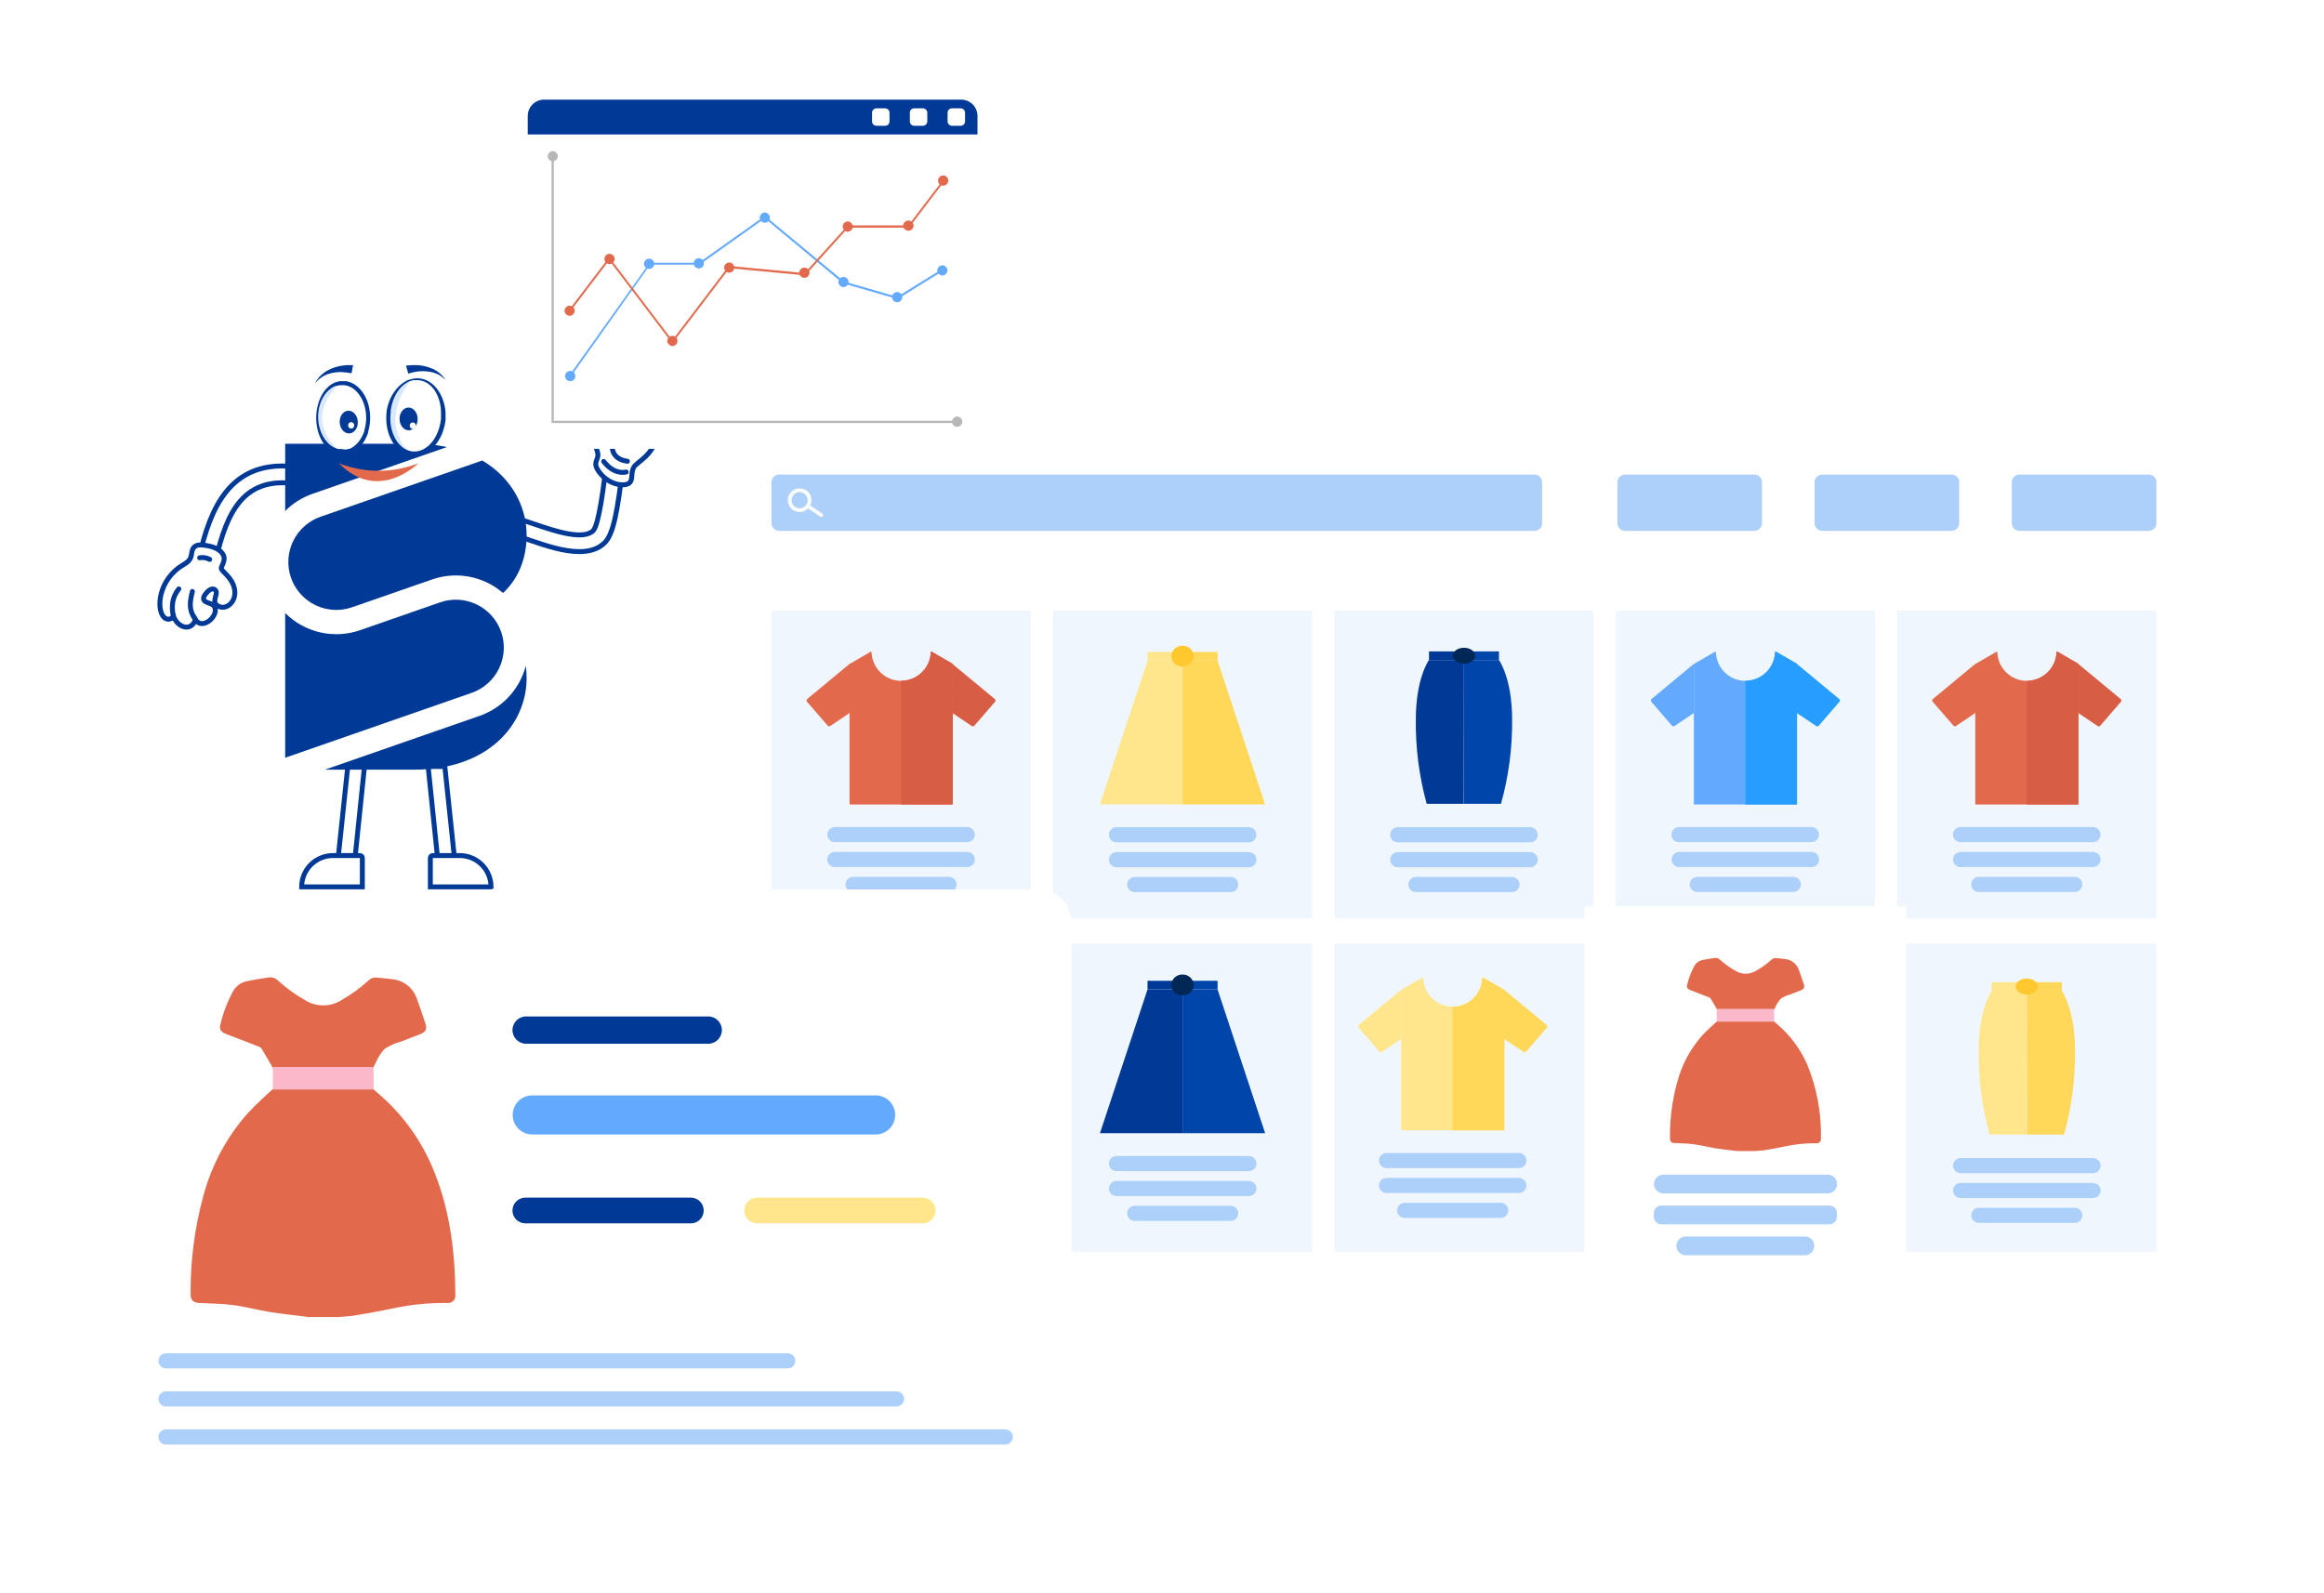 <svg width="709" height="486" viewBox="0 0 709 486" fill="none" xmlns="http://www.w3.org/2000/svg">
<g filter="url(#filter0_d_6867_20877)">
<path d="M669 122.01H224.236C218.713 122.01 214.236 126.487 214.236 132.01V405.412C214.236 410.935 218.713 415.412 224.236 415.412H669C674.523 415.412 679 410.935 679 405.412V132.01C679 126.487 674.523 122.01 669 122.01Z" fill="white"/>
</g>
<path d="M468.135 144.802H237.71C236.418 144.802 235.371 145.85 235.371 147.142V159.642C235.371 160.935 236.418 161.983 237.71 161.983H468.135C469.426 161.983 470.474 160.935 470.474 159.642V147.142C470.474 145.85 469.426 144.802 468.135 144.802Z" fill="#ADD0FA"/>
<path d="M535.222 144.802H495.773C494.481 144.802 493.434 145.85 493.434 147.142V159.642C493.434 160.935 494.481 161.983 495.773 161.983H535.222C536.514 161.983 537.561 160.935 537.561 159.642V147.142C537.561 145.85 536.514 144.802 535.222 144.802Z" fill="#ADD0FA"/>
<path d="M595.374 144.802H555.925C554.633 144.802 553.586 145.85 553.586 147.142V159.642C553.586 160.935 554.633 161.983 555.925 161.983H595.374C596.666 161.983 597.713 160.935 597.713 159.642V147.142C597.713 145.85 596.666 144.802 595.374 144.802Z" fill="#ADD0FA"/>
<path d="M655.542 144.802H616.093C614.801 144.802 613.754 145.85 613.754 147.142V159.642C613.754 160.935 614.801 161.983 616.093 161.983H655.542C656.834 161.983 657.881 160.935 657.881 159.642V147.142C657.881 145.85 656.834 144.802 655.542 144.802Z" fill="#ADD0FA"/>
<path d="M314.435 186.301H235.371V280.323H314.435V186.301Z" fill="#EFF6FE"/>
<path d="M400.299 186.302H321.234V280.323H400.299V186.302Z" fill="#EFF6FE"/>
<path d="M486.15 186.301H407.086V280.323H486.15V186.301Z" fill="#EFF6FE"/>
<path d="M572.017 186.302H492.953V280.323H572.017V186.302Z" fill="#EFF6FE"/>
<path d="M657.865 186.301H578.801V280.323H657.865V186.301Z" fill="#EFF6FE"/>
<path d="M314.435 287.942H235.371V381.964H314.435V287.942Z" fill="#EFF6FE"/>
<path d="M400.299 287.942H321.234V381.964H400.299V287.942Z" fill="#EFF6FE"/>
<path d="M486.15 287.942H407.086V381.964H486.15V287.942Z" fill="#EFF6FE"/>
<path d="M657.865 287.942H578.801V381.964H657.865V287.942Z" fill="#EFF6FE"/>
<path d="M243.961 156.256C243 156.256 242.079 155.875 241.398 155.197C240.717 154.519 240.333 153.598 240.328 152.637C240.328 151.672 240.711 150.748 241.392 150.066C242.074 149.385 242.998 149.001 243.961 149.001C244.922 149.006 245.841 149.391 246.519 150.072C247.197 150.753 247.578 151.675 247.578 152.637C247.573 153.595 247.191 154.513 246.513 155.191C245.836 155.868 244.919 156.251 243.961 156.256ZM243.961 150.164C243.306 150.164 242.677 150.424 242.213 150.888C241.749 151.352 241.49 151.981 241.49 152.637C241.494 153.29 241.756 153.915 242.22 154.375C242.683 154.835 243.308 155.093 243.961 155.093C244.611 155.089 245.233 154.829 245.692 154.37C246.152 153.91 246.412 153.287 246.416 152.637C246.412 151.986 246.152 151.364 245.692 150.904C245.233 150.445 244.611 150.184 243.961 150.18V150.164Z" fill="#F9FBFC"/>
<path d="M250.564 157.749C250.446 157.75 250.331 157.715 250.233 157.65L246.101 154.895C245.975 154.81 245.887 154.679 245.856 154.53C245.825 154.381 245.853 154.226 245.935 154.098C246.023 153.97 246.157 153.882 246.309 153.851C246.46 153.82 246.618 153.849 246.749 153.932L250.879 156.687C250.943 156.727 250.999 156.781 251.043 156.843C251.086 156.906 251.116 156.976 251.132 157.05C251.147 157.124 251.147 157.202 251.133 157.276C251.118 157.351 251.088 157.422 251.045 157.484C250.992 157.564 250.921 157.629 250.837 157.676C250.753 157.722 250.659 157.747 250.564 157.749Z" fill="#F9FBFC"/>
<path d="M295.091 256.984H254.697C254.085 256.984 253.499 256.741 253.066 256.308C252.634 255.875 252.391 255.288 252.391 254.676C252.391 254.373 252.451 254.074 252.566 253.794C252.682 253.514 252.852 253.259 253.066 253.045C253.28 252.83 253.534 252.66 253.814 252.545C254.094 252.429 254.394 252.369 254.697 252.369H295.091C295.394 252.369 295.694 252.429 295.974 252.545C296.254 252.66 296.507 252.83 296.721 253.045C296.936 253.259 297.106 253.514 297.222 253.794C297.338 254.074 297.397 254.373 297.397 254.676C297.397 255.288 297.154 255.875 296.721 256.308C296.289 256.741 295.702 256.984 295.091 256.984Z" fill="#ADD0FA"/>
<path d="M295.091 259.971H254.697C253.423 259.971 252.391 261.004 252.391 262.279C252.391 263.553 253.423 264.586 254.697 264.586H295.091C296.365 264.586 297.397 263.553 297.397 262.279C297.397 261.004 296.365 259.971 295.091 259.971Z" fill="#ADD0FA"/>
<path d="M289.535 272.172H260.255C259.953 272.175 259.654 272.117 259.374 272.003C259.094 271.889 258.84 271.72 258.626 271.507C258.411 271.294 258.241 271.041 258.125 270.762C258.009 270.483 257.949 270.184 257.949 269.882C257.949 269.27 258.192 268.683 258.625 268.25C259.057 267.817 259.643 267.574 260.255 267.574H289.535C290.147 267.574 290.733 267.817 291.166 268.25C291.598 268.683 291.841 269.27 291.841 269.882C291.841 270.184 291.781 270.483 291.665 270.762C291.549 271.041 291.378 271.294 291.164 271.507C290.95 271.72 290.696 271.889 290.416 272.003C290.137 272.117 289.837 272.175 289.535 272.172Z" fill="#ADD0FA"/>
<path d="M381.005 257.033H340.594C340.292 257.033 339.993 256.973 339.714 256.857C339.435 256.741 339.182 256.571 338.969 256.356C338.756 256.142 338.588 255.887 338.474 255.607C338.36 255.328 338.303 255.028 338.305 254.725C338.303 254.423 338.36 254.124 338.474 253.844C338.588 253.565 338.756 253.31 338.969 253.096C339.182 252.881 339.435 252.711 339.714 252.595C339.993 252.478 340.292 252.419 340.594 252.419H381.005C381.308 252.419 381.608 252.478 381.888 252.594C382.168 252.71 382.421 252.88 382.636 253.094C382.85 253.308 383.019 253.563 383.135 253.843C383.251 254.123 383.311 254.422 383.311 254.725C383.311 255.029 383.251 255.329 383.135 255.609C383.019 255.889 382.85 256.143 382.636 256.357C382.421 256.571 382.168 256.741 381.888 256.857C381.608 256.973 381.308 257.033 381.005 257.033Z" fill="#ADD0FA"/>
<path d="M381.005 260.021H340.611C339.337 260.021 338.305 261.054 338.305 262.329C338.305 263.603 339.337 264.636 340.611 264.636H381.005C382.279 264.636 383.311 263.603 383.311 262.329C383.311 261.054 382.279 260.021 381.005 260.021Z" fill="#ADD0FA"/>
<path d="M375.453 272.222H346.156C345.854 272.222 345.556 272.162 345.277 272.046C344.998 271.93 344.744 271.76 344.531 271.545C344.319 271.331 344.151 271.076 344.037 270.796C343.922 270.516 343.865 270.217 343.867 269.915C343.867 269.306 344.107 268.722 344.536 268.289C344.965 267.857 345.548 267.612 346.156 267.608H375.453C376.065 267.608 376.651 267.851 377.084 268.284C377.516 268.716 377.759 269.303 377.759 269.915C377.759 270.218 377.699 270.518 377.584 270.798C377.468 271.078 377.298 271.332 377.084 271.546C376.87 271.76 376.615 271.931 376.335 272.047C376.056 272.163 375.756 272.222 375.453 272.222Z" fill="#ADD0FA"/>
<path d="M466.823 257.033H426.412C426.109 257.033 425.809 256.973 425.529 256.857C425.25 256.741 424.995 256.572 424.781 256.357C424.567 256.143 424.397 255.889 424.281 255.609C424.165 255.329 424.105 255.029 424.105 254.726C424.105 254.114 424.349 253.527 424.781 253.094C425.213 252.661 425.8 252.419 426.412 252.419H466.823C467.434 252.419 468.021 252.661 468.453 253.094C468.886 253.527 469.129 254.114 469.129 254.726C469.129 255.029 469.069 255.329 468.953 255.609C468.837 255.889 468.667 256.143 468.453 256.357C468.239 256.572 467.985 256.741 467.706 256.857C467.426 256.973 467.126 257.033 466.823 257.033Z" fill="#ADD0FA"/>
<path d="M466.826 260.021H426.431C425.157 260.021 424.125 261.054 424.125 262.329C424.125 263.603 425.157 264.636 426.431 264.636H466.826C468.099 264.636 469.132 263.603 469.132 262.329C469.132 261.054 468.099 260.021 466.826 260.021Z" fill="#ADD0FA"/>
<path d="M461.267 272.222H431.97C431.667 272.222 431.368 272.163 431.088 272.047C430.808 271.931 430.554 271.76 430.34 271.546C430.125 271.332 429.956 271.078 429.84 270.798C429.724 270.518 429.664 270.218 429.664 269.915C429.668 269.304 429.913 268.72 430.344 268.288C430.776 267.856 431.36 267.612 431.97 267.607H461.267C461.879 267.607 462.465 267.851 462.898 268.283C463.33 268.716 463.572 269.303 463.572 269.915C463.572 270.218 463.513 270.518 463.397 270.798C463.282 271.078 463.112 271.332 462.898 271.546C462.683 271.76 462.429 271.931 462.149 272.047C461.869 272.163 461.57 272.222 461.267 272.222Z" fill="#ADD0FA"/>
<path d="M290.645 202.735V245.247C290.647 245.276 290.644 245.304 290.635 245.332C290.626 245.359 290.612 245.384 290.594 245.405C290.575 245.427 290.553 245.444 290.527 245.457C290.502 245.47 290.474 245.478 290.445 245.48H259.374C259.345 245.478 259.318 245.47 259.293 245.457C259.267 245.444 259.245 245.427 259.226 245.405C259.208 245.384 259.193 245.359 259.184 245.332C259.175 245.304 259.172 245.276 259.174 245.247V202.735C259.168 202.698 259.174 202.66 259.192 202.627C259.21 202.593 259.239 202.567 259.274 202.553L265.612 198.884C265.64 198.866 265.673 198.855 265.707 198.854C265.741 198.854 265.774 198.862 265.804 198.88C265.833 198.897 265.857 198.922 265.873 198.952C265.888 198.982 265.896 199.016 265.894 199.05C265.979 201.388 266.967 203.603 268.65 205.228C270.333 206.853 272.579 207.762 274.918 207.765C277.261 207.766 279.513 206.86 281.202 205.235C282.891 203.61 283.886 201.393 283.976 199.05C283.973 199.016 283.98 198.982 283.996 198.952C284.012 198.922 284.035 198.897 284.065 198.88C284.094 198.862 284.128 198.854 284.162 198.854C284.196 198.855 284.229 198.866 284.258 198.884L290.578 202.553C290.603 202.576 290.622 202.605 290.633 202.636C290.645 202.668 290.649 202.702 290.645 202.735Z" fill="#E2694B"/>
<path d="M290.646 202.735V245.247C290.648 245.276 290.645 245.305 290.636 245.332C290.627 245.359 290.613 245.384 290.595 245.405C290.576 245.427 290.554 245.444 290.528 245.457C290.503 245.47 290.475 245.478 290.447 245.48H274.902V207.715C277.245 207.717 279.498 206.81 281.187 205.185C282.876 203.56 283.87 201.343 283.96 199C283.958 198.966 283.965 198.932 283.981 198.902C283.997 198.872 284.021 198.847 284.05 198.829C284.079 198.812 284.113 198.803 284.147 198.804C284.181 198.805 284.214 198.816 284.243 198.834L290.562 202.503C290.598 202.528 290.626 202.565 290.641 202.606C290.656 202.648 290.657 202.693 290.646 202.735Z" fill="#D85D45"/>
<path d="M259.244 202.536L246.221 213.326C246.166 213.38 246.122 213.445 246.092 213.516C246.062 213.588 246.047 213.663 246.047 213.741C246.047 213.818 246.062 213.895 246.092 213.966C246.122 214.037 246.166 214.102 246.221 214.156L252.508 221.426C252.597 221.539 252.726 221.615 252.867 221.636C253.009 221.658 253.153 221.624 253.271 221.543L259.228 217.542L259.244 202.536Z" fill="#E2694B"/>
<path d="M290.516 202.553L303.538 213.343C303.594 213.397 303.637 213.461 303.667 213.532C303.697 213.604 303.712 213.68 303.712 213.758C303.712 213.835 303.697 213.911 303.667 213.982C303.637 214.054 303.594 214.119 303.538 214.173L297.251 221.443C297.162 221.556 297.034 221.631 296.892 221.652C296.75 221.674 296.606 221.641 296.488 221.559L290.532 217.559L290.516 202.553Z" fill="#D85D45"/>
<path d="M634.078 202.735V245.247C634.08 245.275 634.077 245.304 634.068 245.331C634.059 245.358 634.045 245.384 634.027 245.405C634.008 245.427 633.986 245.444 633.96 245.457C633.935 245.47 633.907 245.478 633.878 245.48H602.807C602.778 245.481 602.749 245.475 602.723 245.463C602.697 245.451 602.674 245.433 602.656 245.41C602.638 245.387 602.626 245.361 602.62 245.332C602.615 245.304 602.617 245.275 602.624 245.247V202.735C602.624 202.699 602.633 202.663 602.65 202.631C602.668 202.599 602.693 202.572 602.724 202.553L609.061 198.884C609.089 198.866 609.122 198.855 609.156 198.854C609.191 198.853 609.224 198.862 609.254 198.879C609.283 198.897 609.307 198.921 609.323 198.952C609.338 198.982 609.345 199.016 609.343 199.05C609.429 201.391 610.419 203.608 612.106 205.233C613.792 206.859 616.043 207.766 618.384 207.765C620.724 207.762 622.972 206.854 624.658 205.229C626.343 203.605 627.335 201.39 627.425 199.05C627.422 199.016 627.43 198.982 627.446 198.952C627.462 198.921 627.485 198.897 627.515 198.879C627.544 198.862 627.577 198.853 627.611 198.854C627.645 198.855 627.678 198.866 627.707 198.884L634.027 202.553C634.053 202.575 634.072 202.604 634.081 202.636C634.09 202.669 634.089 202.703 634.078 202.735Z" fill="#E2694B"/>
<path d="M634.078 202.735V245.247C634.08 245.276 634.077 245.305 634.068 245.332C634.06 245.359 634.046 245.384 634.027 245.405C634.009 245.427 633.986 245.444 633.961 245.457C633.935 245.47 633.907 245.478 633.879 245.48H618.352V207.715C620.692 207.713 622.94 206.804 624.625 205.179C626.311 203.555 627.302 201.34 627.392 199C627.39 198.966 627.397 198.932 627.413 198.902C627.429 198.872 627.453 198.847 627.482 198.829C627.511 198.812 627.544 198.803 627.579 198.804C627.613 198.805 627.646 198.816 627.675 198.834L633.995 202.503C634.016 202.512 634.036 202.525 634.052 202.542C634.068 202.558 634.08 202.579 634.088 202.601C634.096 202.623 634.099 202.646 634.098 202.669C634.096 202.692 634.089 202.715 634.078 202.735Z" fill="#D85D45"/>
<path d="M602.673 202.536L589.651 213.326C589.596 213.38 589.552 213.445 589.522 213.516C589.492 213.588 589.477 213.663 589.477 213.741C589.477 213.818 589.492 213.895 589.522 213.966C589.552 214.037 589.596 214.102 589.651 214.156L595.938 221.426C596.027 221.539 596.155 221.615 596.297 221.636C596.439 221.658 596.583 221.624 596.701 221.543L602.657 217.542L602.673 202.536Z" fill="#E2694B"/>
<path d="M633.992 202.553L647.015 213.343C647.07 213.397 647.114 213.461 647.144 213.532C647.174 213.604 647.189 213.68 647.189 213.758C647.189 213.835 647.174 213.911 647.144 213.982C647.114 214.054 647.07 214.119 647.015 214.173L640.745 221.443C640.651 221.554 640.519 221.627 640.376 221.648C640.232 221.67 640.086 221.638 639.964 221.559L634.025 217.559L633.992 202.553Z" fill="#D85D45"/>
<path d="M552.623 256.984H512.212C511.91 256.984 511.61 256.924 511.331 256.808C511.053 256.692 510.8 256.522 510.587 256.307C510.374 256.093 510.206 255.838 510.092 255.558C509.978 255.278 509.92 254.978 509.922 254.676C509.92 254.374 509.978 254.074 510.092 253.794C510.206 253.515 510.374 253.26 510.587 253.045C510.8 252.831 511.053 252.661 511.331 252.545C511.61 252.428 511.91 252.369 512.212 252.369H552.623C552.926 252.369 553.225 252.429 553.505 252.545C553.785 252.66 554.039 252.83 554.254 253.045C554.468 253.259 554.637 253.514 554.753 253.794C554.869 254.074 554.929 254.373 554.929 254.676C554.929 255.288 554.686 255.875 554.254 256.308C553.821 256.741 553.235 256.984 552.623 256.984Z" fill="#ADD0FA"/>
<path d="M552.673 259.971H512.279C511.005 259.971 509.973 261.004 509.973 262.279C509.973 263.553 511.005 264.586 512.279 264.586H552.673C553.947 264.586 554.979 263.553 554.979 262.279C554.979 261.004 553.947 259.971 552.673 259.971Z" fill="#ADD0FA"/>
<path d="M547.115 272.172H517.785C517.178 272.172 516.596 271.931 516.167 271.501C515.738 271.072 515.496 270.489 515.496 269.882C515.494 269.58 515.551 269.28 515.665 269C515.78 268.72 515.948 268.465 516.16 268.251C516.373 268.037 516.627 267.866 516.906 267.75C517.184 267.634 517.483 267.574 517.785 267.574H547.082C547.694 267.574 548.28 267.817 548.713 268.25C549.145 268.683 549.387 269.27 549.387 269.882C549.387 270.487 549.149 271.066 548.723 271.496C548.297 271.925 547.72 272.168 547.115 272.172Z" fill="#ADD0FA"/>
<path d="M638.538 256.984H598.126C597.824 256.984 597.523 256.924 597.244 256.808C596.964 256.692 596.71 256.522 596.496 256.308C596.282 256.094 596.112 255.839 595.996 255.559C595.88 255.279 595.82 254.979 595.82 254.676C595.82 254.373 595.88 254.074 595.996 253.794C596.112 253.514 596.282 253.259 596.496 253.045C596.71 252.83 596.964 252.66 597.244 252.545C597.523 252.429 597.824 252.369 598.126 252.369H638.538C638.84 252.369 639.138 252.428 639.417 252.545C639.696 252.661 639.95 252.831 640.162 253.045C640.375 253.26 640.543 253.515 640.657 253.794C640.771 254.074 640.829 254.374 640.827 254.676C640.829 254.978 640.771 255.278 640.657 255.558C640.543 255.838 640.375 256.093 640.162 256.307C639.95 256.522 639.696 256.692 639.417 256.808C639.138 256.924 638.84 256.984 638.538 256.984Z" fill="#ADD0FA"/>
<path d="M638.521 259.971H598.126C596.853 259.971 595.82 261.004 595.82 262.279C595.82 263.553 596.853 264.586 598.126 264.586H638.521C639.795 264.586 640.827 263.553 640.827 262.279C640.827 261.004 639.795 259.971 638.521 259.971Z" fill="#ADD0FA"/>
<path d="M632.981 272.172H603.684C603.382 272.175 603.083 272.117 602.804 272.003C602.524 271.889 602.27 271.72 602.055 271.507C601.841 271.294 601.671 271.041 601.555 270.762C601.439 270.483 601.379 270.184 601.379 269.882C601.379 269.27 601.622 268.683 602.054 268.25C602.487 267.817 603.073 267.574 603.684 267.574H632.981C633.283 267.574 633.582 267.634 633.861 267.75C634.14 267.866 634.393 268.037 634.606 268.251C634.819 268.465 634.987 268.72 635.101 269C635.215 269.28 635.272 269.58 635.27 269.882C635.27 270.489 635.03 271.072 634.6 271.501C634.171 271.931 633.588 272.172 632.981 272.172Z" fill="#ADD0FA"/>
<path d="M548.228 202.735V245.247C548.23 245.276 548.227 245.304 548.218 245.332C548.209 245.359 548.195 245.384 548.177 245.405C548.158 245.427 548.136 245.444 548.111 245.457C548.085 245.47 548.057 245.478 548.029 245.48H516.957C516.928 245.48 516.899 245.474 516.872 245.462C516.845 245.45 516.822 245.432 516.803 245.41C516.784 245.388 516.77 245.362 516.763 245.334C516.755 245.306 516.753 245.276 516.758 245.247V202.735C516.75 202.7 516.754 202.663 516.769 202.63C516.784 202.597 516.809 202.57 516.841 202.553L523.194 198.884C523.223 198.866 523.257 198.855 523.291 198.854C523.325 198.854 523.358 198.862 523.387 198.88C523.416 198.897 523.44 198.922 523.456 198.952C523.472 198.982 523.479 199.016 523.477 199.05C523.563 201.388 524.551 203.603 526.233 205.228C527.916 206.853 530.163 207.762 532.501 207.765C534.843 207.766 537.094 206.859 538.78 205.233C540.466 203.608 541.456 201.391 541.542 199.05C541.54 199.016 541.547 198.982 541.563 198.952C541.579 198.922 541.603 198.897 541.632 198.88C541.661 198.862 541.694 198.854 541.728 198.854C541.762 198.855 541.796 198.866 541.825 198.884L548.162 202.553C548.186 202.576 548.205 202.605 548.217 202.636C548.228 202.668 548.232 202.702 548.228 202.735Z" fill="#63AAFF"/>
<path d="M548.228 202.735V245.247C548.23 245.276 548.227 245.305 548.218 245.332C548.209 245.359 548.195 245.384 548.177 245.405C548.158 245.427 548.136 245.444 548.11 245.457C548.085 245.47 548.057 245.478 548.029 245.48H532.484V207.715C534.826 207.717 537.077 206.809 538.763 205.184C540.449 203.559 541.44 201.342 541.526 199C541.523 198.966 541.53 198.932 541.546 198.902C541.562 198.872 541.586 198.847 541.615 198.829C541.644 198.812 541.678 198.803 541.712 198.804C541.746 198.805 541.779 198.816 541.808 198.834L548.145 202.503C548.18 202.528 548.208 202.565 548.223 202.606C548.238 202.648 548.24 202.693 548.228 202.735Z" fill="#279EFF"/>
<path d="M516.806 202.536L503.799 213.326C503.744 213.38 503.7 213.445 503.67 213.516C503.64 213.588 503.625 213.663 503.625 213.741C503.625 213.818 503.64 213.895 503.67 213.966C503.7 214.037 503.744 214.102 503.799 214.156L510.07 221.426C510.164 221.537 510.295 221.611 510.438 221.632C510.582 221.654 510.728 221.622 510.85 221.543L516.789 217.542L516.806 202.536Z" fill="#63AAFF"/>
<path d="M548.145 202.553L561.151 213.343C561.208 213.396 561.254 213.459 561.286 213.531C561.317 213.602 561.332 213.68 561.332 213.758C561.332 213.836 561.317 213.912 561.286 213.984C561.254 214.055 561.208 214.12 561.151 214.173L554.864 221.443C554.773 221.553 554.645 221.625 554.504 221.647C554.363 221.668 554.22 221.637 554.101 221.559L548.145 217.559V202.553Z" fill="#279EFF"/>
<path d="M463.388 356.433H422.993C422.381 356.433 421.795 356.191 421.362 355.758C420.93 355.325 420.688 354.738 420.688 354.126C420.687 353.824 420.747 353.524 420.863 353.245C420.979 352.966 421.15 352.713 421.364 352.5C421.578 352.287 421.832 352.119 422.112 352.005C422.391 351.891 422.691 351.833 422.993 351.835H463.388C463.69 351.833 463.989 351.891 464.269 352.005C464.549 352.119 464.803 352.287 465.018 352.5C465.232 352.713 465.402 352.966 465.518 353.245C465.634 353.524 465.694 353.824 465.694 354.126C465.694 354.738 465.451 355.325 465.018 355.758C464.586 356.191 463.999 356.433 463.388 356.433Z" fill="#ADD0FA"/>
<path d="M463.388 359.421H422.993C421.72 359.421 420.688 360.454 420.688 361.729C420.688 363.003 421.72 364.036 422.993 364.036H463.388C464.662 364.036 465.694 363.003 465.694 361.729C465.694 360.454 464.662 359.421 463.388 359.421Z" fill="#ADD0FA"/>
<path d="M457.832 371.639H428.552C427.941 371.639 427.354 371.395 426.922 370.963C426.489 370.53 426.246 369.943 426.246 369.331C426.246 368.719 426.489 368.132 426.922 367.699C427.354 367.267 427.941 367.024 428.552 367.024H457.832C458.135 367.024 458.435 367.083 458.715 367.199C458.995 367.315 459.249 367.485 459.463 367.699C459.677 367.914 459.847 368.168 459.962 368.448C460.078 368.728 460.138 369.028 460.138 369.331C460.138 369.634 460.078 369.935 459.962 370.214C459.847 370.494 459.677 370.748 459.463 370.963C459.249 371.177 458.995 371.347 458.715 371.463C458.435 371.579 458.135 371.639 457.832 371.639Z" fill="#ADD0FA"/>
<path d="M458.944 302.185V344.68C458.946 344.709 458.943 344.737 458.934 344.765C458.926 344.792 458.912 344.817 458.893 344.838C458.875 344.86 458.852 344.877 458.827 344.89C458.801 344.903 458.774 344.911 458.746 344.913H427.674C427.646 344.911 427.618 344.903 427.592 344.89C427.567 344.877 427.544 344.86 427.526 344.838C427.507 344.817 427.493 344.792 427.485 344.765C427.476 344.737 427.473 344.709 427.475 344.68V302.185C427.464 302.146 427.468 302.103 427.486 302.066C427.505 302.029 427.536 302.001 427.574 301.986L433.911 298.317C433.94 298.304 433.972 298.297 434.004 298.299C434.037 298.3 434.068 298.31 434.096 298.326C434.124 298.343 434.147 298.365 434.164 298.393C434.181 298.42 434.191 298.451 434.193 298.484C434.275 300.825 435.262 303.043 436.945 304.672C438.628 306.301 440.876 307.212 443.218 307.215C445.563 307.216 447.819 306.307 449.508 304.679C451.198 303.05 452.189 300.829 452.275 298.484C452.273 298.45 452.281 298.416 452.296 298.385C452.312 298.355 452.336 298.33 452.365 298.313C452.395 298.295 452.428 298.287 452.462 298.287C452.496 298.288 452.53 298.299 452.558 298.317L458.879 301.986C458.906 302.011 458.925 302.042 458.937 302.077C458.949 302.112 458.951 302.149 458.944 302.185Z" fill="#FFE68C"/>
<path d="M458.942 302.185V344.68C458.944 344.709 458.941 344.737 458.932 344.765C458.923 344.792 458.909 344.817 458.891 344.838C458.872 344.86 458.85 344.877 458.825 344.89C458.799 344.903 458.772 344.911 458.744 344.913H443.133V307.215C445.479 307.216 447.734 306.307 449.423 304.679C451.113 303.05 452.105 300.829 452.19 298.484C452.188 298.45 452.195 298.416 452.211 298.385C452.227 298.355 452.251 298.33 452.28 298.313C452.31 298.295 452.343 298.287 452.377 298.287C452.411 298.288 452.444 298.299 452.472 298.317L458.793 301.986C458.835 302 458.872 302.026 458.899 302.062C458.926 302.098 458.941 302.141 458.942 302.185Z" fill="#FFD85A"/>
<path d="M427.541 301.986L414.518 312.776C414.463 312.83 414.419 312.894 414.389 312.965C414.359 313.037 414.344 313.113 414.344 313.191C414.344 313.268 414.359 313.345 414.389 313.416C414.419 313.487 414.463 313.552 414.518 313.606L420.805 320.893C420.898 321 421.028 321.069 421.168 321.088C421.309 321.106 421.451 321.072 421.568 320.993L427.524 316.992L427.541 301.986Z" fill="#FFE68C"/>
<path d="M458.859 302.002L471.882 312.792C471.937 312.846 471.981 312.911 472.011 312.982C472.041 313.054 472.056 313.13 472.056 313.207C472.056 313.284 472.041 313.361 472.011 313.432C471.981 313.503 471.937 313.568 471.882 313.622L465.595 320.909C465.502 321.016 465.372 321.086 465.232 321.104C465.091 321.122 464.949 321.089 464.832 321.009L458.876 317.008L458.859 302.002Z" fill="#FFD85A"/>
<path d="M360.769 201.59H350.086L335.57 245.463H360.769V201.59Z" fill="#FFE68C"/>
<path d="M360.77 201.59H371.453L385.969 245.463H360.77V201.59Z" fill="#FFD85A"/>
<path d="M360.769 198.95H350.086V201.59H360.769V198.95Z" fill="#FFE68C"/>
<path d="M371.453 198.95H360.77V201.59H371.453V198.95Z" fill="#FFD85A"/>
<path d="M364.188 200.229C364.149 201.104 363.766 201.927 363.123 202.521C362.48 203.115 361.628 203.43 360.753 203.399C359.882 203.426 359.034 203.109 358.395 202.515C357.755 201.922 357.375 201.101 357.336 200.229C357.371 199.354 357.75 198.528 358.39 197.931C359.03 197.334 359.879 197.014 360.753 197.041C361.631 197.01 362.485 197.328 363.128 197.925C363.772 198.523 364.153 199.351 364.188 200.229Z" fill="#FFC82E"/>
<path d="M381.005 357.346H340.594C339.987 357.346 339.405 357.105 338.975 356.675C338.546 356.246 338.305 355.663 338.305 355.055C338.303 354.753 338.36 354.454 338.474 354.174C338.588 353.894 338.756 353.64 338.969 353.425C339.182 353.211 339.435 353.04 339.714 352.924C339.993 352.808 340.292 352.748 340.594 352.748H381.005C381.308 352.748 381.608 352.807 381.888 352.923C382.168 353.039 382.421 353.21 382.636 353.424C382.85 353.639 383.019 353.892 383.135 354.172C383.251 354.452 383.311 354.752 383.311 355.055C383.311 355.357 383.251 355.657 383.135 355.936C383.019 356.215 382.849 356.468 382.635 356.681C382.42 356.894 382.166 357.062 381.886 357.176C381.607 357.29 381.307 357.349 381.005 357.346Z" fill="#ADD0FA"/>
<path d="M381.005 360.351H340.611C339.337 360.351 338.305 361.384 338.305 362.658C338.305 363.933 339.337 364.966 340.611 364.966H381.005C382.279 364.966 383.311 363.933 383.311 362.658C383.311 361.384 382.279 360.351 381.005 360.351Z" fill="#ADD0FA"/>
<path d="M375.453 372.551H346.156C345.854 372.551 345.556 372.491 345.277 372.375C344.998 372.259 344.744 372.089 344.531 371.874C344.319 371.66 344.151 371.406 344.037 371.126C343.922 370.846 343.865 370.547 343.867 370.244C343.865 369.942 343.922 369.642 344.037 369.363C344.151 369.083 344.319 368.828 344.531 368.614C344.744 368.399 344.998 368.229 345.277 368.113C345.556 367.996 345.854 367.937 346.156 367.937H375.453C375.756 367.937 376.056 367.997 376.335 368.113C376.615 368.229 376.87 368.398 377.084 368.613C377.298 368.827 377.468 369.081 377.584 369.361C377.699 369.641 377.759 369.941 377.759 370.244C377.759 370.856 377.516 371.443 377.084 371.876C376.651 372.309 376.065 372.551 375.453 372.551Z" fill="#ADD0FA"/>
<path d="M360.769 301.919H350.086L335.57 345.793H360.769V301.919Z" fill="#003996"/>
<path d="M360.77 301.919H371.453L385.969 345.793H360.77V301.919Z" fill="#0045AA"/>
<path d="M360.769 299.28H350.086V301.919H360.769V299.28Z" fill="#003996"/>
<path d="M371.453 299.28H360.77V301.919H371.453V299.28Z" fill="#0045AA"/>
<path d="M364.188 300.541C364.153 301.419 363.772 302.247 363.128 302.845C362.485 303.442 361.631 303.76 360.753 303.728C359.879 303.755 359.03 303.436 358.39 302.839C357.75 302.242 357.371 301.416 357.336 300.541C357.375 299.669 357.755 298.848 358.395 298.255C359.034 297.661 359.882 297.343 360.753 297.37C361.628 297.339 362.48 297.655 363.123 298.249C363.766 298.843 364.149 299.666 364.188 300.541Z" fill="#002756"/>
<path d="M446.619 201.408H435.935C435.935 201.408 431.937 206.935 431.937 219.517C431.826 228.219 432.943 236.892 435.255 245.28H446.552L446.619 201.408Z" fill="#003996"/>
<path d="M446.617 201.408H457.301C457.301 201.408 461.315 206.935 461.315 219.517C461.405 228.223 460.26 236.897 457.915 245.28H446.617V201.408Z" fill="#0045AA"/>
<path d="M446.637 198.768H435.953V201.407H446.637V198.768Z" fill="#003996"/>
<path d="M457.301 198.768H446.617V201.407H457.301V198.768Z" fill="#0045AA"/>
<path d="M450.038 200.096C450.038 201.424 448.512 202.52 446.621 202.52C444.729 202.52 443.203 201.424 443.203 200.096C443.203 198.768 444.729 197.656 446.621 197.656C448.512 197.656 450.038 198.751 450.038 200.096Z" fill="#002756"/>
<path d="M638.537 357.977H598.126C597.517 357.973 596.935 357.728 596.506 357.295C596.077 356.863 595.836 356.278 595.836 355.669C595.834 355.367 595.892 355.067 596.006 354.787C596.12 354.508 596.288 354.254 596.501 354.039C596.714 353.825 596.967 353.655 597.245 353.538C597.524 353.422 597.824 353.363 598.126 353.363H638.537C639.149 353.363 639.735 353.605 640.168 354.038C640.6 354.47 640.843 355.057 640.843 355.669C640.843 356.281 640.6 356.868 640.168 357.301C639.735 357.734 639.149 357.977 638.537 357.977Z" fill="#ADD0FA"/>
<path d="M638.537 360.965H598.142C596.868 360.965 595.836 361.998 595.836 363.272C595.836 364.547 596.868 365.58 598.142 365.58H638.537C639.81 365.58 640.843 364.547 640.843 363.272C640.843 361.998 639.81 360.965 638.537 360.965Z" fill="#ADD0FA"/>
<path d="M632.981 373.166H603.684C603.382 373.166 603.083 373.106 602.804 372.99C602.525 372.874 602.272 372.703 602.06 372.489C601.847 372.274 601.678 372.02 601.564 371.74C601.45 371.46 601.392 371.16 601.395 370.858C601.392 370.556 601.45 370.257 601.564 369.977C601.678 369.697 601.847 369.443 602.06 369.228C602.272 369.014 602.525 368.843 602.804 368.727C603.083 368.611 603.382 368.551 603.684 368.551H632.981C633.592 368.551 634.179 368.795 634.611 369.227C635.044 369.66 635.287 370.246 635.287 370.858C635.287 371.47 635.044 372.057 634.611 372.49C634.179 372.922 633.592 373.166 632.981 373.166Z" fill="#ADD0FA"/>
<path d="M618.334 302.334H607.65C607.65 302.334 603.652 307.846 603.652 320.445C603.541 329.146 604.658 337.819 606.97 346.208H618.267L618.334 302.334Z" fill="#FFE68C"/>
<path d="M618.332 302.334H629.015C629.015 302.334 633.031 307.846 633.031 320.445C633.142 329.146 632.025 337.819 629.713 346.208H618.398L618.332 302.334Z" fill="#FFD85A"/>
<path d="M618.348 299.712H607.664V302.351H618.348V299.712Z" fill="#FFE68C"/>
<path d="M629.035 299.712H618.352V302.351H629.035V299.712Z" fill="#FFD85A"/>
<path d="M621.749 301.023C621.749 302.367 620.223 303.463 618.332 303.463C616.44 303.463 614.914 302.367 614.914 301.023C614.914 299.678 616.44 298.599 618.332 298.599C620.223 298.599 621.749 299.678 621.749 301.023Z" fill="#FFC82E"/>
<path d="M581.574 276.588H483.398V393.318H581.574V276.588Z" fill="white"/>
<path d="M557.597 364.152H507.431C507.056 364.152 506.685 364.078 506.339 363.934C505.993 363.791 505.679 363.581 505.414 363.316C505.149 363.051 504.939 362.736 504.795 362.39C504.652 362.043 504.578 361.672 504.578 361.297C504.578 360.922 504.652 360.551 504.795 360.204C504.939 359.858 505.149 359.543 505.414 359.278C505.679 359.013 505.993 358.803 506.339 358.659C506.685 358.516 507.056 358.441 507.431 358.441H557.597C558.354 358.441 559.08 358.742 559.615 359.278C560.15 359.813 560.451 360.54 560.451 361.297C560.451 362.054 560.15 362.781 559.615 363.316C559.08 363.851 558.354 364.152 557.597 364.152Z" fill="#ADD0FA"/>
<path d="M558.098 367.87H506.837C505.564 367.87 504.531 368.903 504.531 370.178V371.29C504.531 372.564 505.564 373.597 506.837 373.597H558.098C559.371 373.597 560.404 372.564 560.404 371.29V370.178C560.404 368.903 559.371 367.87 558.098 367.87Z" fill="#ADD0FA"/>
<path d="M550.647 383.026H514.283C513.527 383.026 512.801 382.726 512.266 382.19C511.731 381.655 511.43 380.929 511.43 380.171C511.428 379.795 511.5 379.421 511.642 379.073C511.784 378.725 511.995 378.409 512.26 378.142C512.525 377.875 512.84 377.663 513.187 377.518C513.535 377.374 513.907 377.3 514.283 377.3H550.647C551.023 377.3 551.396 377.374 551.743 377.518C552.09 377.663 552.405 377.875 552.67 378.142C552.936 378.409 553.145 378.725 553.288 379.073C553.43 379.421 553.502 379.795 553.5 380.171C553.5 380.929 553.2 381.655 552.665 382.19C552.13 382.726 551.404 383.026 550.647 383.026Z" fill="#ADD0FA"/>
<path d="M535.122 351.238H529.846L529.199 351.138C527.192 350.889 525.152 350.69 523.161 350.358C521.171 350.026 518.864 349.445 516.691 349.146C514.8 348.897 512.876 348.898 510.968 348.798C509.973 348.798 509.459 348.316 509.475 347.453C509.392 341.669 510.123 335.902 511.648 330.322C513.049 324.939 515.717 319.97 519.429 315.83C520.955 314.17 522.747 312.66 524.405 311.116C524.617 310.976 524.768 310.762 524.829 310.516C524.891 310.27 524.858 310.011 524.737 309.788C524.637 309.589 524.587 309.356 524.471 309.157C523.608 307.663 522.812 306.169 521.867 304.692C521.715 304.495 521.507 304.351 521.27 304.277L515.613 302.086C514.85 301.787 514.518 301.305 514.701 300.608C515.16 298.562 515.903 296.59 516.907 294.749C517.139 294.322 517.455 293.946 517.838 293.646C518.22 293.347 518.66 293.128 519.13 293.005C520.44 292.69 521.784 292.524 523.111 292.308C523.414 292.259 523.725 292.286 524.014 292.388C524.304 292.489 524.564 292.662 524.77 292.889C526.191 294.164 527.749 295.278 529.415 296.209C530.361 296.807 531.457 297.124 532.575 297.124C533.694 297.124 534.789 296.807 535.735 296.209C537.408 295.281 538.972 294.167 540.397 292.889C540.577 292.706 540.796 292.564 541.036 292.472C541.276 292.38 541.534 292.342 541.791 292.359C542.67 292.442 543.549 292.507 544.411 292.624C545.404 292.687 546.355 293.047 547.142 293.656C547.929 294.266 548.515 295.097 548.824 296.043C549.339 297.487 549.853 298.932 550.317 300.393C550.616 301.306 550.317 301.82 549.421 302.168C548.526 302.517 547.198 303.016 546.104 303.464C545.115 303.729 544.175 304.149 543.317 304.709C542.617 305.443 542.055 306.298 541.658 307.232C541.144 308.228 540.712 309.256 540.264 310.269C540.193 310.408 540.18 310.569 540.227 310.718C540.273 310.867 540.376 310.992 540.514 311.066C541.028 311.497 541.508 311.946 542.023 312.394C546.042 315.775 549.232 320.034 551.346 324.844C554.296 332.048 555.719 339.786 555.526 347.569C555.533 347.732 555.508 347.894 555.451 348.047C555.395 348.199 555.308 348.339 555.197 348.458C555.086 348.577 554.952 348.673 554.803 348.74C554.655 348.806 554.494 348.843 554.332 348.847H553.719C550.685 348.839 547.66 349.156 544.694 349.793C542.537 350.242 540.364 350.64 538.174 351.005C537.146 351.121 536.134 351.155 535.122 351.238Z" fill="#E2694B"/>
<path d="M541.244 307.845H523.742V311.763H541.244V307.845Z" fill="#FBB8CA"/>
<g filter="url(#filter1_d_6867_20877)">
<path d="M316.864 271.396H40C34.477 271.396 30 275.873 30 281.396V445.604C30 451.127 34.477 455.604 40 455.604H316.864C322.387 455.604 326.864 451.127 326.864 445.604V281.396C326.864 275.873 322.387 271.396 316.864 271.396Z" fill="white"/>
</g>
<path d="M216.065 310.156H160.508C158.208 310.156 156.344 312.022 156.344 314.323C156.344 316.624 158.208 318.489 160.508 318.489H216.065C218.365 318.489 220.229 316.624 220.229 314.323C220.229 312.022 218.365 310.156 216.065 310.156Z" fill="#003996"/>
<path d="M210.756 365.45H160.275C158.104 365.45 156.344 367.208 156.344 369.376C156.344 371.545 158.104 373.302 160.275 373.302H210.756C212.928 373.302 214.688 371.545 214.688 369.376C214.688 367.208 212.928 365.45 210.756 365.45Z" fill="#003996"/>
<path d="M281.475 365.45H230.994C228.823 365.45 227.062 367.208 227.062 369.376C227.062 371.545 228.823 373.302 230.994 373.302H281.475C283.647 373.302 285.407 371.545 285.407 369.376C285.407 367.208 283.647 365.45 281.475 365.45Z" fill="#FFE68C"/>
<path d="M103.241 401.887H93.968L92.84 401.704C89.306 401.256 85.739 400.908 82.222 400.327C78.424 399.713 74.691 398.666 70.876 398.202C67.558 397.77 64.157 397.77 60.789 397.587C59.13 397.504 58.151 396.741 58.168 395.214C58.031 385.041 59.321 374.899 62 365.085C64.482 355.639 69.16 346.913 75.653 339.621C78.341 336.699 81.377 334.06 84.313 331.321C84.679 331.073 84.941 330.699 85.048 330.27C85.155 329.841 85.1 329.388 84.893 328.997C84.727 328.632 84.611 328.233 84.412 327.885C82.902 325.262 81.409 322.639 79.85 320.033C79.579 319.687 79.209 319.432 78.789 319.303L68.835 315.451C67.508 314.937 66.911 314.09 67.176 312.862C68.001 309.259 69.313 305.785 71.075 302.537C71.481 301.787 72.036 301.129 72.706 300.604C73.377 300.078 74.148 299.697 74.973 299.483C77.279 298.952 79.635 298.636 81.974 298.254C82.511 298.181 83.058 298.238 83.569 298.42C84.079 298.602 84.54 298.904 84.91 299.3C87.397 301.558 90.129 303.529 93.056 305.176C94.718 306.23 96.645 306.789 98.612 306.789C100.58 306.789 102.508 306.23 104.17 305.176C107.121 303.502 109.875 301.503 112.382 299.217C112.692 298.887 113.072 298.632 113.494 298.471C113.917 298.31 114.37 298.247 114.82 298.287C116.363 298.453 117.906 298.553 119.432 298.769C121.17 298.893 122.832 299.528 124.211 300.594C125.589 301.66 126.622 303.11 127.179 304.761C128.092 307.301 128.987 309.858 129.817 312.414C130.331 314.074 129.817 314.903 128.241 315.551C126.3 316.314 124.326 317.029 122.385 317.809C120.625 318.283 118.947 319.022 117.408 320C116.199 321.294 115.233 322.795 114.555 324.432C113.643 326.175 112.896 327.985 112.1 329.777C111.98 330.023 111.957 330.306 112.037 330.568C112.117 330.83 112.294 331.051 112.531 331.188C113.443 331.918 114.29 332.732 115.186 333.495C122.247 339.453 127.853 346.949 131.575 355.408C137.183 368.173 138.858 381.635 138.925 395.347C138.936 395.633 138.89 395.918 138.79 396.187C138.689 396.455 138.537 396.7 138.341 396.909C138.145 397.117 137.909 397.285 137.647 397.402C137.386 397.518 137.104 397.581 136.818 397.587C136.47 397.587 136.121 397.587 135.773 397.587C130.437 397.565 125.113 398.122 119.897 399.247C116.098 400.044 112.266 400.725 108.434 401.372C106.825 401.655 105.016 401.721 103.241 401.887Z" fill="#E2694B"/>
<path d="M113.991 325.578H83.234V332.467H113.991V325.578Z" fill="#FBB8CA"/>
<path d="M267.06 346.178H162.365C160.786 346.178 159.271 345.55 158.154 344.432C157.037 343.315 156.41 341.8 156.41 340.219C156.41 338.637 157.037 337.119 158.153 335.999C159.27 334.878 160.784 334.247 162.365 334.243H267.126C267.911 334.243 268.688 334.397 269.412 334.698C270.137 334.998 270.795 335.438 271.35 335.993C271.904 336.548 272.344 337.207 272.644 337.932C272.944 338.657 273.099 339.434 273.099 340.219C273.096 341.008 272.938 341.789 272.633 342.516C272.328 343.244 271.881 343.903 271.32 344.457C270.758 345.011 270.093 345.448 269.362 345.744C268.631 346.039 267.848 346.187 267.06 346.178Z" fill="#63AAFF"/>
<path d="M240.334 417.558H50.636C50.333 417.558 50.034 417.498 49.754 417.382C49.474 417.266 49.22 417.096 49.006 416.882C48.791 416.667 48.622 416.413 48.506 416.133C48.39 415.854 48.33 415.553 48.33 415.25C48.33 414.638 48.573 414.051 49.006 413.618C49.438 413.186 50.025 412.942 50.636 412.942H240.334C240.946 412.942 241.532 413.186 241.965 413.618C242.397 414.051 242.64 414.638 242.64 415.25C242.64 415.553 242.58 415.854 242.465 416.133C242.349 416.413 242.179 416.667 241.965 416.882C241.751 417.096 241.496 417.266 241.216 417.382C240.937 417.498 240.637 417.558 240.334 417.558Z" fill="#ADD0FA"/>
<path d="M273.513 429.177H50.636C50.025 429.177 49.438 428.934 49.006 428.501C48.573 428.069 48.33 427.482 48.33 426.87C48.33 426.567 48.39 426.267 48.506 425.987C48.622 425.707 48.791 425.452 49.006 425.238C49.22 425.024 49.474 424.854 49.754 424.738C50.034 424.622 50.333 424.562 50.636 424.562H273.513C273.816 424.562 274.115 424.622 274.395 424.738C274.675 424.854 274.929 425.024 275.143 425.238C275.357 425.452 275.527 425.707 275.643 425.987C275.759 426.267 275.819 426.567 275.819 426.87C275.819 427.482 275.576 428.069 275.143 428.501C274.711 428.934 274.124 429.177 273.513 429.177Z" fill="#ADD0FA"/>
<path d="M306.691 440.797H50.636C50.025 440.797 49.438 440.554 49.006 440.121C48.573 439.689 48.33 439.102 48.33 438.49C48.33 437.878 48.573 437.291 49.006 436.858C49.438 436.425 50.025 436.182 50.636 436.182H306.691C306.994 436.182 307.294 436.242 307.573 436.358C307.853 436.474 308.108 436.644 308.322 436.858C308.536 437.072 308.706 437.327 308.822 437.607C308.937 437.887 308.997 438.187 308.997 438.49C308.997 438.793 308.937 439.093 308.822 439.373C308.706 439.653 308.536 439.907 308.322 440.121C308.108 440.336 307.853 440.505 307.573 440.621C307.294 440.737 306.994 440.797 306.691 440.797Z" fill="#ADD0FA"/>
<path d="M111.197 233.875L108.266 262.187C108.196 262.813 107.898 263.39 107.429 263.809C106.959 264.227 106.352 264.458 105.723 264.456H105.44C104.765 264.379 104.148 264.037 103.724 263.506C103.301 262.975 103.105 262.298 103.18 261.622L106.102 233.883L111.197 233.875Z" fill="white" stroke="#003996" stroke-width="1.5" stroke-miterlimit="10"/>
<path d="M101.572 261.065H109.823C110.013 261.065 110.196 261.141 110.331 261.275C110.465 261.41 110.541 261.593 110.541 261.783V270.616H92.029C92.028 269.362 92.274 268.12 92.753 266.961C93.233 265.803 93.935 264.75 94.821 263.863C95.708 262.976 96.76 262.272 97.918 261.792C99.076 261.312 100.318 261.065 101.572 261.065Z" fill="white" stroke="#003996" stroke-width="1.5" stroke-miterlimit="10"/>
<path d="M130.611 233.875L133.534 262.187C133.607 262.811 133.906 263.387 134.375 263.805C134.843 264.223 135.449 264.454 136.077 264.456H136.368C137.043 264.379 137.66 264.037 138.083 263.506C138.507 262.975 138.703 262.298 138.628 261.622L135.706 233.883L130.611 233.875Z" fill="white" stroke="#003996" stroke-width="1.5" stroke-miterlimit="10"/>
<path d="M149.778 270.616H131.291V261.784C131.291 261.593 131.366 261.41 131.501 261.276C131.636 261.141 131.819 261.065 132.009 261.065H140.26C142.791 261.065 145.218 262.071 147.007 263.86C148.797 265.65 149.803 268.077 149.803 270.608L149.778 270.616Z" fill="white" stroke="#003996" stroke-width="1.5" stroke-miterlimit="10"/>
<path d="M63.297 173.019C63.104 173.017 62.912 172.996 62.723 172.954C62.062 172.804 61.487 172.397 61.125 171.824C60.763 171.25 60.644 170.556 60.794 169.895C64.112 155.282 70.086 140.581 89.147 142.332C89.482 142.363 89.808 142.459 90.106 142.616C90.403 142.772 90.668 142.986 90.883 143.245C91.098 143.503 91.26 143.802 91.36 144.123C91.46 144.445 91.495 144.783 91.464 145.118C91.398 145.793 91.069 146.415 90.547 146.849C90.026 147.283 89.354 147.493 88.679 147.435C74.429 146.119 69.222 155.912 65.791 171.025C65.66 171.589 65.343 172.093 64.89 172.455C64.438 172.817 63.876 173.016 63.297 173.019Z" fill="white" stroke="#003996" stroke-width="1.5" stroke-miterlimit="10"/>
<path d="M60.116 166.407C61.093 166.06 64.887 166.504 66.639 167.739C70.11 170.161 67.285 172.583 67.519 173.519C67.753 174.456 70.692 176.111 71.491 179.461C72.411 183.288 69.343 186.105 66.921 185.112C63.991 183.917 66.728 181.407 65.791 180.172C65.299 179.526 64.177 179.364 62.78 181.157C60.713 183.805 63.87 183.813 64.831 184.515C67.931 186.751 61.972 192.863 59.639 189.076C58.364 192.774 54.239 191.708 52.866 187.906C52.672 188.866 51.34 189.222 50.492 188.713C47.764 187.171 47.739 178.331 54.529 173.245C55.788 172.292 57.702 171.63 58.227 170.015C58.654 168.675 58.34 167.028 60.116 166.407Z" fill="white" stroke="#003996" stroke-width="1.5" stroke-miterlimit="10"/>
<path d="M60.907 170.209C61.956 170.009 63.041 170.183 63.975 170.702" stroke="#003996" stroke-width="1.5" stroke-linecap="round" stroke-linejoin="round"/>
<path d="M59.639 189.084C57.612 186.194 57.822 184.047 58.686 180.479" stroke="#003996" stroke-width="1.5" stroke-linecap="round" stroke-linejoin="round"/>
<path d="M52.867 187.914C52.23 184.902 52.593 182.069 54.555 179.703" stroke="#003996" stroke-width="1.5" stroke-linecap="round" stroke-linejoin="round"/>
<path d="M176.725 168.32C171.841 168.32 166.23 166.407 161.644 164.849C159.642 164.171 157.745 163.525 156.421 163.234C156.093 163.161 155.782 163.023 155.507 162.829C155.232 162.636 154.998 162.39 154.818 162.106C154.638 161.822 154.516 161.505 154.458 161.173C154.401 160.842 154.409 160.502 154.483 160.174C154.557 159.846 154.694 159.535 154.888 159.26C155.081 158.985 155.327 158.751 155.611 158.571C155.895 158.391 156.213 158.269 156.544 158.212C156.875 158.154 157.215 158.163 157.543 158.237C159.157 158.6 161.063 159.254 163.299 160.013C169.071 161.975 177.791 164.938 180.931 161.967C182.772 160.215 184.33 147.055 184.968 141.428C185.049 140.755 185.393 140.142 185.926 139.722C186.459 139.303 187.136 139.112 187.81 139.192C188.144 139.23 188.467 139.334 188.762 139.498C189.056 139.661 189.314 139.881 189.523 140.146C189.732 140.41 189.886 140.713 189.977 141.037C190.068 141.361 190.094 141.7 190.054 142.034C188.399 156.017 187.131 163.121 184.402 165.688C182.416 167.61 179.704 168.32 176.725 168.32Z" fill="white" stroke="#003996" stroke-width="1.5" stroke-miterlimit="10"/>
<path d="M193.404 142.51C192.322 144.246 193.235 146.207 192.024 147.354C190.813 148.5 185.831 148.266 182.691 143.874C180.455 140.742 183.038 140.411 182.263 137.924C180.971 133.799 182.118 133.888 178.517 130.344C174.254 126.178 176.725 123.393 178.445 123.441C181.189 123.514 182.239 129.738 185.113 127.946C186.59 127.017 190.861 119.55 194.341 117.951C196.117 117.144 198.539 117.362 199.628 118.993C200.141 118.633 200.757 118.449 201.383 118.47C202.01 118.49 202.612 118.714 203.1 119.106C203.588 119.499 203.936 120.039 204.09 120.646C204.244 121.253 204.197 121.894 203.956 122.472C204.804 121.859 206.668 122.658 205.982 125.144C205.07 128.479 201.211 129.892 200.476 133.097C199.096 139.079 194.446 140.847 193.404 142.51Z" fill="white" stroke="#003996" stroke-width="1.5" stroke-miterlimit="10"/>
<path d="M184.169 140.807C185.969 143.132 188.343 144.553 191.039 144.036" stroke="#003996" stroke-width="1.5" stroke-linecap="round" stroke-linejoin="round"/>
<path d="M190.311 125.476C191.985 125.771 193.552 126.502 194.854 127.594C196.157 128.687 197.149 130.103 197.73 131.7" stroke="#003996" stroke-width="1.5" stroke-linecap="round" stroke-linejoin="round"/>
<path d="M194.833 124.45C195.902 122.231 197.561 120.349 199.629 119.009" stroke="#003996" stroke-width="1.5" stroke-linecap="round" stroke-linejoin="round"/>
<path d="M198.007 127.776C199.21 125.475 201.188 123.933 203.957 122.488" stroke="#003996" stroke-width="1.5" stroke-linecap="round" stroke-linejoin="round"/>
<path d="M187.301 133.533C185.993 136.891 186.962 140.161 191.41 140.75" stroke="#003996" stroke-width="1.5" stroke-linecap="round" stroke-linejoin="round"/>
<path d="M136.352 136.415C133.07 135.733 129.725 135.397 126.373 135.414H87V155.928C89.345 153.564 92.201 151.769 95.348 150.68L136.352 136.415Z" fill="#003996"/>
<path d="M88.775 176.305C90.053 179.965 92.732 182.968 96.222 184.656C99.712 186.343 103.729 186.577 107.392 185.306L131.83 176.813C135.484 175.543 139.407 175.258 143.207 175.985C147.006 176.712 150.547 178.426 153.474 180.955C158.52 176.24 160.659 169.806 160.659 163.363C160.659 154.555 156.106 145.82 147.128 140.516L97.785 157.68C94.123 158.958 91.118 161.637 89.428 165.129C87.739 168.62 87.504 172.64 88.775 176.305Z" fill="#003996"/>
<path d="M152.894 192.814C151.617 189.151 148.939 186.143 145.447 184.453C141.955 182.762 137.935 182.526 134.269 183.797L109.831 192.306C105.917 193.664 101.699 193.892 97.662 192.964C93.624 192.035 89.928 189.989 87 187.058V231.219L143.884 211.423C147.545 210.148 150.55 207.472 152.239 203.983C153.929 200.494 154.164 196.477 152.894 192.814Z" fill="#003996"/>
<path d="M146.313 218.439L99.125 234.86H126.372C149.074 234.86 160.659 220.957 160.659 206.91C160.657 205.652 160.573 204.395 160.409 203.148C159.499 206.66 157.736 209.892 155.277 212.56C152.818 215.227 149.739 217.246 146.313 218.439Z" fill="#003996"/>
<path d="M135.214 127.768C135.214 128.051 135.158 128.334 135.125 128.576C134.6 132.459 132.703 135.68 130.152 137.311C128.907 138.148 127.418 138.546 125.922 138.441C125.7 138.423 125.479 138.394 125.26 138.352C124.394 138.191 123.57 137.856 122.838 137.368C119.899 135.438 118.058 131.159 118.446 126.372C118.801 121.972 120.949 118.298 123.79 116.627C124.274 116.335 124.791 116.104 125.332 115.941C125.886 115.763 126.462 115.665 127.044 115.65C127.278 115.634 127.512 115.634 127.746 115.65C128.676 115.747 129.576 116.028 130.396 116.478C131.215 116.927 131.936 117.535 132.518 118.266C134.622 120.96 135.59 124.37 135.214 127.768Z" fill="white"/>
<path d="M125.291 138.385C124.425 138.223 123.601 137.888 122.869 137.4C119.93 135.47 118.09 131.191 118.477 126.404C118.832 122.004 120.98 118.331 123.822 116.659C124.305 116.367 124.823 116.136 125.363 115.973C122.215 120.058 116.515 129.746 125.291 138.385Z" fill="#D9E8FF"/>
<path d="M124.71 131.3C126.235 131.275 127.446 129.702 127.415 127.785C127.384 125.868 126.123 124.333 124.599 124.358C123.074 124.382 121.863 125.956 121.894 127.873C121.924 129.79 123.185 131.324 124.71 131.3Z" fill="#003996"/>
<path d="M125.945 130.884C126.462 130.875 126.874 130.424 126.865 129.876C126.857 129.328 126.43 128.89 125.913 128.898C125.396 128.906 124.984 129.357 124.992 129.906C125.001 130.454 125.427 130.892 125.945 130.884Z" fill="white"/>
<path d="M134.544 127.712C134.544 127.558 134.544 127.397 134.544 127.243C134.548 127.165 134.548 127.087 134.544 127.009V126.775C134.544 126.702 134.544 126.622 134.544 126.541V126.073C134.544 126 134.544 125.919 134.544 125.839C134.54 125.214 134.492 124.591 134.399 123.974C134.222 122.735 133.86 121.529 133.325 120.397C133.054 119.83 132.729 119.289 132.356 118.783C131.982 118.283 131.551 117.828 131.073 117.426C130.12 116.624 128.946 116.128 127.706 116.006H126.899H126.786H126.552H126.439H126.318H126.092L125.865 116.054C125.259 116.197 124.677 116.428 124.138 116.74C123.596 117.056 123.095 117.435 122.644 117.87C122.191 118.305 121.783 118.784 121.425 119.299C121.067 119.811 120.752 120.351 120.481 120.914C120.209 121.481 119.977 122.067 119.786 122.666L119.649 123.11L119.536 123.57C119.455 123.869 119.391 124.176 119.334 124.482C119.317 124.56 119.303 124.638 119.294 124.716L119.253 124.951C119.253 125.104 119.205 125.257 119.189 125.411V125.645C119.189 125.718 119.189 125.798 119.189 125.879L119.132 126.339C119.083 126.965 119.069 127.593 119.092 128.22C119.116 128.845 119.181 129.468 119.286 130.085C119.497 131.311 119.892 132.497 120.457 133.605C121.009 134.7 121.785 135.668 122.733 136.447C123.656 137.196 124.779 137.66 125.962 137.779C127.158 137.856 128.35 137.575 129.385 136.972C129.913 136.677 130.404 136.319 130.846 135.906C131.295 135.486 131.706 135.026 132.074 134.534C132.801 133.527 133.373 132.417 133.769 131.24C134.175 130.101 134.435 128.916 134.544 127.712ZM135.957 127.825C135.827 129.186 135.529 130.525 135.069 131.813C134.604 133.105 133.945 134.319 133.115 135.413C132.701 135.967 132.23 136.475 131.711 136.931C131.192 137.402 130.62 137.811 130.007 138.15C129.386 138.493 128.72 138.748 128.029 138.909C127.333 139.065 126.617 139.117 125.906 139.063C125.196 139.002 124.498 138.834 123.839 138.562C123.184 138.291 122.57 137.929 122.014 137.488C121.469 137.052 120.973 136.556 120.537 136.011C120.107 135.472 119.728 134.893 119.407 134.283C118.774 133.068 118.327 131.764 118.083 130.416C117.848 129.084 117.781 127.728 117.881 126.38L117.921 125.871V125.613L117.962 125.362C117.962 125.282 117.962 125.193 118.002 125.112L118.051 124.862L118.099 124.612C118.099 124.531 118.139 124.45 118.156 124.361C118.313 123.7 118.516 123.05 118.761 122.416C119.004 121.783 119.296 121.17 119.633 120.583C119.965 119.99 120.346 119.426 120.771 118.896C121.198 118.368 121.671 117.879 122.184 117.434C122.696 116.988 123.257 116.601 123.855 116.28L124.315 116.046L124.55 115.949L124.671 115.901H124.727H124.784C125.104 115.777 125.433 115.677 125.768 115.602C126.437 115.447 127.126 115.393 127.811 115.44C128.498 115.498 129.172 115.656 129.813 115.909C130.449 116.166 131.049 116.506 131.597 116.918C132.138 117.339 132.633 117.815 133.075 118.339C133.51 118.863 133.896 119.425 134.229 120.018C134.895 121.207 135.371 122.493 135.642 123.828C135.784 124.496 135.879 125.174 135.925 125.855C135.925 125.936 135.925 126.024 135.925 126.113V126.622C135.925 126.703 135.925 126.791 135.925 126.872V127.13C135.925 127.219 135.925 127.3 135.925 127.389C135.925 127.478 135.965 127.655 135.957 127.825Z" fill="#003996"/>
<path d="M123.838 111.525H123.975H124.096H124.322L124.766 111.477L125.638 111.42C126.216 111.388 126.796 111.388 127.374 111.42C127.948 111.46 128.52 111.533 129.085 111.638C129.649 111.744 130.204 111.887 130.749 112.066C131.023 112.155 131.29 112.26 131.556 112.365L131.943 112.542H132.04L132.137 112.591L132.323 112.688L132.517 112.785L132.702 112.889L132.88 112.994L133.065 113.107L133.421 113.342L133.501 113.398L133.59 113.463L133.76 113.592L133.921 113.713L134.083 113.85L134.406 114.125L134.704 114.415L134.849 114.561L134.987 114.714L135.261 115.021L135.52 115.344L135.641 115.505L135.754 115.675L135.988 116.006L135.697 115.723L135.552 115.586L135.399 115.449L135.092 115.19L134.777 114.948L134.615 114.827L134.446 114.722L134.115 114.504L133.768 114.31L133.598 114.221L133.421 114.133L133.243 114.052L133.154 114.003H133.065L132.702 113.858C132.645 113.83 132.585 113.806 132.524 113.786L132.339 113.729L132.153 113.664L131.967 113.608L131.782 113.56H131.693H131.596L131.217 113.479C130.966 113.43 130.716 113.382 130.458 113.358C129.447 113.233 128.425 113.233 127.414 113.358C126.915 113.424 126.419 113.516 125.929 113.632C125.687 113.697 125.444 113.753 125.202 113.826L124.855 113.939L124.685 114.003H124.613H124.572L123.838 111.525Z" fill="#003996"/>
<path d="M104.591 137.86C104.381 137.876 104.171 137.876 103.961 137.86C99.924 137.44 96.784 132.887 96.76 127.365C96.736 121.842 99.86 117.257 103.848 116.781C104.069 116.768 104.29 116.768 104.51 116.781C108.805 116.781 112.309 121.495 112.333 127.34C112.357 133.185 108.886 137.852 104.591 137.86Z" fill="white"/>
<path d="M106.601 132.255C108.124 132.165 109.266 130.54 109.153 128.626C109.04 126.713 107.714 125.234 106.192 125.324C104.67 125.414 103.527 127.038 103.64 128.952C103.753 130.866 105.079 132.345 106.601 132.255Z" fill="#003996"/>
<path d="M107.189 130.786C107.705 130.756 108.097 130.287 108.065 129.74C108.033 129.193 107.588 128.773 107.072 128.804C106.555 128.834 106.163 129.303 106.195 129.85C106.228 130.398 106.672 130.817 107.189 130.786Z" fill="white"/>
<path d="M103.961 137.827C99.924 137.408 96.784 132.854 96.76 127.332C96.736 121.81 99.86 117.225 103.848 116.748C99.9 120.502 93.522 129.036 103.961 137.827Z" fill="#D9E8FF"/>
<path d="M104.599 138.57H104.349C104.26 138.57 104.18 138.57 104.091 138.57H103.841L103.598 138.53H103.477H103.356L103.122 138.473H103.057H103.001H102.88L102.646 138.401C102.03 138.188 101.446 137.892 100.91 137.521L100.813 137.456L100.716 137.384L100.522 137.238C100.458 137.198 100.401 137.141 100.336 137.093L100.151 136.94L99.804 136.608L99.642 136.439C99.584 136.386 99.531 136.33 99.481 136.269C99.061 135.808 98.685 135.308 98.359 134.776C98.05 134.259 97.78 133.719 97.552 133.161L97.463 132.951C97.463 132.879 97.414 132.806 97.382 132.733L97.229 132.297C97.132 132.015 97.043 131.716 96.962 131.426C96.658 130.251 96.493 129.046 96.469 127.833C96.448 126.621 96.564 125.41 96.817 124.224C97.071 123.03 97.481 121.873 98.036 120.785C98.6 119.672 99.376 118.679 100.32 117.862C100.807 117.442 101.351 117.091 101.935 116.821L102.153 116.716H102.21H102.266L102.379 116.676L102.605 116.587L102.839 116.514L103.316 116.393C103.477 116.353 103.638 116.337 103.8 116.312H103.905H104.01H103.816C104.155 116.288 104.495 116.288 104.834 116.312H105.092H105.35H105.479H105.6L105.859 116.361C106.525 116.503 107.167 116.742 107.764 117.071L107.869 117.136L107.982 117.201L108.192 117.33C108.265 117.373 108.335 117.422 108.402 117.475L108.612 117.612L109.007 117.927L109.193 118.089L109.379 118.258C109.858 118.711 110.291 119.212 110.67 119.752C111.41 120.826 111.974 122.012 112.341 123.264L112.406 123.498L112.446 123.611V123.732L112.568 124.2L112.664 124.676L112.745 125.153C112.849 125.788 112.908 126.43 112.923 127.074C112.959 128.364 112.829 129.653 112.535 130.909C112.504 131.067 112.463 131.223 112.414 131.377L112.35 131.611C112.353 131.651 112.353 131.692 112.35 131.732V131.845L112.269 132.079L112.196 132.306L112.116 132.54C112.116 132.612 112.059 132.693 112.026 132.766C111.789 133.374 111.503 133.963 111.171 134.526C110.835 135.099 110.445 135.64 110.008 136.14C109.563 136.64 109.062 137.087 108.515 137.472L108.41 137.553L108.305 137.618L108.095 137.755L107.869 137.884L107.643 138.005L107.417 138.118L107.296 138.175H107.239H107.183L106.941 138.272L106.819 138.32H106.698L106.456 138.401L106.206 138.465L105.955 138.53H105.697H105.568H105.439H105.18H104.922L104.599 138.57ZM104.599 137.158H105.011H105.213H105.318H105.415H105.616L105.818 137.117L106.02 137.069L106.214 137.004H106.311H106.408L106.601 136.932H106.65H106.698L106.795 136.891L106.981 136.802L107.166 136.705L107.352 136.608L107.53 136.496L107.619 136.447L107.708 136.383C108.649 135.725 109.444 134.878 110.04 133.896C110.353 133.397 110.623 132.873 110.848 132.33C110.88 132.265 110.907 132.197 110.929 132.128L111.009 131.926L111.082 131.716L111.155 131.506V131.401C111.158 131.366 111.158 131.331 111.155 131.296L111.219 131.078C111.26 130.941 111.292 130.796 111.332 130.651C111.613 129.499 111.738 128.315 111.704 127.131C111.681 125.942 111.493 124.763 111.147 123.627C110.812 122.502 110.296 121.438 109.621 120.478C109.285 120.006 108.904 119.568 108.483 119.17L108.321 119.033L108.16 118.888L107.82 118.63L107.643 118.508C107.587 118.466 107.527 118.428 107.465 118.395L107.288 118.282L107.199 118.234L107.102 118.177C106.614 117.911 106.089 117.721 105.544 117.612C104.999 117.501 104.44 117.482 103.889 117.556H103.8H103.687H103.889H103.695H103.502L103.114 117.636L102.92 117.685L102.734 117.75H102.637H102.589H102.54L102.355 117.822H102.266H102.169L101.992 117.911L101.806 118L101.628 118.097L101.451 118.202L101.281 118.307C101.168 118.387 101.047 118.452 100.942 118.541C100.041 119.212 99.281 120.054 98.706 121.019C98.106 122.001 97.668 123.072 97.406 124.192C97.136 125.315 97.022 126.469 97.067 127.623C97.103 128.777 97.296 129.92 97.64 131.022C97.729 131.296 97.826 131.571 97.931 131.829C97.979 131.958 98.036 132.088 98.092 132.225L98.181 132.419L98.278 132.612C98.528 133.121 98.817 133.609 99.142 134.074C99.47 134.527 99.838 134.951 100.24 135.341C100.633 135.722 101.069 136.055 101.54 136.334C102.001 136.605 102.494 136.817 103.009 136.964L103.194 137.012H103.291H103.388H103.582H103.679H103.776H103.969H104.163H104.551L104.599 137.158Z" fill="#003996"/>
<path d="M107.248 113.882H107.183H107.103H106.933L106.57 113.802L105.835 113.672C105.335 113.608 104.834 113.559 104.326 113.543C103.309 113.503 102.292 113.592 101.298 113.81C101.04 113.858 100.798 113.931 100.547 114.003L100.184 114.125H100.095L100.007 114.165L99.821 114.229L99.643 114.302L99.466 114.383L99.288 114.464L99.11 114.544L98.763 114.722L98.683 114.77L98.594 114.819L98.432 114.924L98.263 115.021L98.101 115.134L97.77 115.36L97.464 115.602L97.31 115.731L97.156 115.86L96.866 116.135L96.583 116.425C96.583 116.474 96.487 116.514 96.446 116.571L96.317 116.724L96.051 117.031L96.253 116.676L96.349 116.498L96.462 116.32L96.68 115.981L96.922 115.642L97.052 115.481L97.181 115.319L97.447 115.005L97.738 114.706C97.786 114.657 97.835 114.601 97.891 114.552L98.045 114.415L98.198 114.27L98.279 114.197L98.36 114.133L98.69 113.866C98.739 113.818 98.804 113.785 98.86 113.737L99.03 113.616L99.199 113.495L99.385 113.382L99.562 113.269L99.651 113.204L99.748 113.156L100.119 112.946C100.37 112.817 100.628 112.688 100.886 112.575C101.41 112.339 101.949 112.142 102.501 111.985C103.056 111.827 103.619 111.7 104.188 111.606C104.76 111.508 105.337 111.444 105.916 111.412C106.207 111.412 106.497 111.412 106.788 111.412H107.716L107.248 113.882Z" fill="#003996"/>
<path d="M103.404 141.372C111.176 144.421 119.812 144.421 127.583 141.372C127.583 141.372 115.49 153.627 103.404 141.372Z" fill="#E2694B"/>
<g filter="url(#filter2_d_6867_20877)">
<path d="M293.21 30.396H166C163.239 30.396 161 32.634 161 35.396V131.967C161 134.728 163.239 136.967 166 136.967H293.21C295.971 136.967 298.21 134.728 298.21 131.967V35.396C298.21 32.634 295.971 30.396 293.21 30.396Z" fill="white"/>
</g>
<path fill-rule="evenodd" clip-rule="evenodd" d="M173.873 115.287C173.854 115.318 173.827 115.344 173.795 115.362C173.763 115.379 173.727 115.388 173.69 115.388C173.654 115.388 173.619 115.379 173.587 115.362C173.555 115.344 173.528 115.318 173.508 115.287C173.46 115.219 173.434 115.139 173.434 115.055C173.434 114.972 173.46 114.89 173.508 114.823L198.093 80.295C198.111 80.261 198.137 80.233 198.169 80.213C198.201 80.192 198.238 80.18 198.276 80.178H213.206L233.213 65.969C233.25 65.936 233.296 65.919 233.345 65.919C233.394 65.919 233.442 65.936 233.478 65.969L257.483 85.889L273.724 90.57L287.459 82.054C287.592 81.971 287.742 82.054 287.792 82.22C287.826 82.294 287.833 82.378 287.812 82.457C287.791 82.536 287.742 82.605 287.675 82.652L273.873 91.217C273.847 91.229 273.819 91.236 273.79 91.236C273.762 91.236 273.733 91.229 273.707 91.217L257.317 86.52H257.234L233.329 66.617L213.422 80.76C213.379 80.774 213.332 80.774 213.289 80.76H198.359L173.873 115.287Z" fill="#63AAFF"/>
<path fill-rule="evenodd" clip-rule="evenodd" d="M198.027 82.054C198.44 82.054 198.837 81.891 199.129 81.598C199.422 81.305 199.586 80.908 199.586 80.494C199.586 80.08 199.422 79.683 199.129 79.391C198.837 79.098 198.44 78.934 198.027 78.934C197.613 78.934 197.216 79.098 196.924 79.391C196.631 79.683 196.467 80.08 196.467 80.494C196.467 80.908 196.631 81.305 196.924 81.598C197.216 81.891 197.613 82.054 198.027 82.054Z" fill="#63AAFF"/>
<path fill-rule="evenodd" clip-rule="evenodd" d="M213.19 81.905C213.604 81.905 214.001 81.74 214.293 81.448C214.586 81.155 214.749 80.759 214.749 80.345C214.749 79.931 214.586 79.534 214.293 79.242C214.001 78.949 213.604 78.784 213.19 78.784C212.777 78.784 212.38 78.949 212.088 79.242C211.795 79.534 211.631 79.931 211.631 80.345C211.631 80.759 211.795 81.155 212.088 81.448C212.38 81.74 212.777 81.905 213.19 81.905Z" fill="#63AAFF"/>
<path fill-rule="evenodd" clip-rule="evenodd" d="M233.329 67.961C233.742 67.961 234.139 67.797 234.431 67.504C234.724 67.212 234.888 66.815 234.888 66.401C234.864 65.995 234.693 65.611 234.405 65.324C234.118 65.036 233.735 64.864 233.329 64.841C232.923 64.864 232.54 65.036 232.252 65.324C231.965 65.611 231.793 65.995 231.77 66.401C231.77 66.815 231.934 67.212 232.226 67.504C232.519 67.797 232.915 67.961 233.329 67.961Z" fill="#63AAFF"/>
<path fill-rule="evenodd" clip-rule="evenodd" d="M257.334 87.615C257.74 87.591 258.122 87.42 258.41 87.132C258.697 86.844 258.87 86.461 258.893 86.055C258.87 85.649 258.697 85.265 258.41 84.978C258.122 84.69 257.74 84.518 257.334 84.495C256.925 84.514 256.538 84.685 256.247 84.973C255.956 85.261 255.782 85.646 255.758 86.055C255.782 86.464 255.956 86.849 256.247 87.137C256.538 87.425 256.925 87.595 257.334 87.615Z" fill="#63AAFF"/>
<path fill-rule="evenodd" clip-rule="evenodd" d="M273.708 92.23C274.121 92.23 274.519 92.066 274.811 91.773C275.103 91.481 275.267 91.084 275.267 90.67C275.267 90.256 275.103 89.859 274.811 89.566C274.519 89.273 274.121 89.109 273.708 89.109C273.294 89.109 272.898 89.273 272.605 89.566C272.313 89.859 272.148 90.256 272.148 90.67C272.148 91.084 272.313 91.481 272.605 91.773C272.898 92.066 273.294 92.23 273.708 92.23Z" fill="#63AAFF"/>
<path fill-rule="evenodd" clip-rule="evenodd" d="M287.493 84.08C287.899 84.056 288.282 83.884 288.569 83.597C288.857 83.309 289.028 82.925 289.052 82.519C289.032 82.11 288.863 81.723 288.575 81.432C288.287 81.141 287.901 80.966 287.493 80.942C287.084 80.966 286.699 81.141 286.412 81.432C286.124 81.723 285.953 82.11 285.934 82.519C285.957 82.925 286.129 83.309 286.416 83.597C286.704 83.884 287.087 84.056 287.493 84.08Z" fill="#63AAFF"/>
<path fill-rule="evenodd" clip-rule="evenodd" d="M173.956 116.316C174.369 116.316 174.766 116.152 175.058 115.859C175.351 115.567 175.515 115.17 175.515 114.756C175.515 114.342 175.351 113.946 175.058 113.653C174.766 113.36 174.369 113.196 173.956 113.196C173.542 113.196 173.146 113.36 172.853 113.653C172.561 113.946 172.396 114.342 172.396 114.756C172.396 115.17 172.561 115.567 172.853 115.859C173.146 116.152 173.542 116.316 173.956 116.316Z" fill="#63AAFF"/>
<path fill-rule="evenodd" clip-rule="evenodd" d="M173.874 95.169C173.854 95.2 173.827 95.225 173.795 95.242C173.763 95.26 173.727 95.269 173.691 95.269C173.654 95.269 173.619 95.26 173.587 95.242C173.555 95.225 173.528 95.2 173.508 95.169C173.461 95.097 173.436 95.014 173.436 94.928C173.436 94.842 173.461 94.758 173.508 94.687L185.668 78.701C185.688 78.67 185.715 78.645 185.747 78.627C185.779 78.61 185.814 78.6 185.851 78.6C185.887 78.6 185.923 78.61 185.955 78.627C185.987 78.645 186.014 78.67 186.034 78.701L205.111 103.817L222.264 81.257C222.287 81.222 222.319 81.193 222.358 81.175C222.396 81.158 222.438 81.151 222.48 81.158L245.456 83.332L258.528 68.858C258.545 68.834 258.568 68.814 258.594 68.799C258.62 68.785 258.648 68.776 258.677 68.774H277.125L287.41 55.263C287.428 55.231 287.453 55.205 287.483 55.187C287.514 55.169 287.549 55.16 287.585 55.16C287.62 55.16 287.655 55.169 287.686 55.187C287.716 55.205 287.741 55.231 287.759 55.263C287.806 55.334 287.832 55.418 287.832 55.503C287.832 55.589 287.806 55.673 287.759 55.744L277.407 69.355C277.39 69.389 277.364 69.416 277.331 69.434C277.299 69.452 277.261 69.459 277.224 69.455H258.777L245.722 83.913C245.702 83.948 245.672 83.976 245.637 83.994C245.601 84.011 245.562 84.018 245.523 84.013L222.546 81.839L205.294 104.514C205.274 104.545 205.247 104.57 205.215 104.588C205.183 104.606 205.148 104.615 205.111 104.615C205.075 104.615 205.039 104.606 205.007 104.588C204.975 104.57 204.948 104.545 204.928 104.514L185.851 79.415L173.874 95.169Z" fill="#E2694B"/>
<path fill-rule="evenodd" clip-rule="evenodd" d="M185.95 80.577C186.363 80.577 186.76 80.413 187.052 80.12C187.345 79.828 187.509 79.431 187.509 79.017C187.509 78.603 187.345 78.206 187.052 77.913C186.76 77.62 186.363 77.456 185.95 77.456C185.536 77.456 185.14 77.62 184.847 77.913C184.555 78.206 184.391 78.603 184.391 79.017C184.391 79.431 184.555 79.828 184.847 80.12C185.14 80.413 185.536 80.577 185.95 80.577Z" fill="#E2694B"/>
<path fill-rule="evenodd" clip-rule="evenodd" d="M205.128 105.593C205.541 105.593 205.938 105.428 206.23 105.136C206.523 104.843 206.687 104.447 206.687 104.033C206.687 103.619 206.523 103.222 206.23 102.93C205.938 102.637 205.541 102.472 205.128 102.472C204.722 102.496 204.339 102.668 204.051 102.955C203.764 103.243 203.592 103.627 203.568 104.033C203.592 104.439 203.764 104.822 204.051 105.11C204.339 105.398 204.722 105.569 205.128 105.593Z" fill="#E2694B"/>
<path fill-rule="evenodd" clip-rule="evenodd" d="M222.464 83.216C222.878 83.216 223.274 83.052 223.567 82.759C223.859 82.467 224.024 82.07 224.024 81.656C224.024 81.242 223.859 80.846 223.567 80.553C223.274 80.26 222.878 80.096 222.464 80.096C222.059 80.12 221.675 80.291 221.388 80.579C221.1 80.867 220.928 81.25 220.904 81.656C220.928 82.062 221.1 82.446 221.388 82.733C221.675 83.021 222.059 83.193 222.464 83.216Z" fill="#E2694B"/>
<path fill-rule="evenodd" clip-rule="evenodd" d="M245.403 84.777C245.817 84.777 246.214 84.612 246.506 84.32C246.799 84.027 246.963 83.63 246.963 83.216C246.963 82.803 246.799 82.406 246.506 82.113C246.214 81.821 245.817 81.656 245.403 81.656C244.989 81.656 244.593 81.821 244.301 82.113C244.008 82.406 243.844 82.803 243.844 83.216C243.844 83.63 244.008 84.027 244.301 84.32C244.593 84.612 244.989 84.777 245.403 84.777Z" fill="#E2694B"/>
<path fill-rule="evenodd" clip-rule="evenodd" d="M277.175 70.418C277.58 70.394 277.963 70.223 278.25 69.935C278.538 69.647 278.71 69.264 278.734 68.858C278.71 68.452 278.538 68.068 278.25 67.781C277.963 67.493 277.58 67.321 277.175 67.297C276.751 67.297 276.343 67.457 276.035 67.747C275.726 68.037 275.541 68.435 275.516 68.858C275.541 69.281 275.726 69.677 276.035 69.967C276.343 70.257 276.751 70.419 277.175 70.418Z" fill="#E2694B"/>
<path fill-rule="evenodd" clip-rule="evenodd" d="M287.739 56.657C288.153 56.657 288.55 56.492 288.842 56.2C289.135 55.907 289.299 55.51 289.299 55.096C289.299 54.683 289.135 54.286 288.842 53.993C288.55 53.701 288.153 53.536 287.739 53.536C287.325 53.536 286.929 53.701 286.637 53.993C286.344 54.286 286.18 54.683 286.18 55.096C286.18 55.51 286.344 55.907 286.637 56.2C286.929 56.492 287.325 56.657 287.739 56.657Z" fill="#E2694B"/>
<path fill-rule="evenodd" clip-rule="evenodd" d="M258.63 70.7C259.038 70.676 259.423 70.502 259.711 70.21C259.999 69.919 260.169 69.532 260.189 69.123C260.165 68.717 259.994 68.334 259.706 68.046C259.419 67.759 259.035 67.586 258.63 67.562C258.224 67.586 257.841 67.759 257.553 68.046C257.266 68.334 257.094 68.717 257.07 69.123C257.09 69.532 257.26 69.919 257.548 70.21C257.836 70.502 258.221 70.676 258.63 70.7Z" fill="#E2694B"/>
<path fill-rule="evenodd" clip-rule="evenodd" d="M173.774 96.38C174.183 96.361 174.569 96.19 174.86 95.902C175.151 95.614 175.326 95.229 175.35 94.82C175.326 94.411 175.151 94.025 174.86 93.737C174.569 93.449 174.183 93.279 173.774 93.259C173.368 93.283 172.985 93.455 172.698 93.743C172.41 94.031 172.239 94.414 172.215 94.82C172.239 95.226 172.41 95.609 172.698 95.897C172.985 96.184 173.368 96.357 173.774 96.38Z" fill="#E2694B"/>
<path fill-rule="evenodd" clip-rule="evenodd" d="M292.22 129.082H168.266V46.68H168.946V128.401H292.22V129.082Z" fill="#B7B7B7"/>
<path fill-rule="evenodd" clip-rule="evenodd" d="M168.632 49.236C169.04 49.212 169.425 49.038 169.713 48.747C170.001 48.456 170.171 48.069 170.191 47.66C170.167 47.254 169.996 46.87 169.708 46.582C169.421 46.295 169.037 46.123 168.632 46.099C168.226 46.123 167.843 46.295 167.555 46.582C167.268 46.87 167.096 47.254 167.072 47.66C167.092 48.069 167.262 48.456 167.55 48.747C167.838 49.038 168.223 49.212 168.632 49.236Z" fill="#B7B7B7"/>
<path fill-rule="evenodd" clip-rule="evenodd" d="M292.005 130.227C292.418 130.227 292.815 130.063 293.107 129.771C293.399 129.478 293.564 129.08 293.564 128.667C293.564 128.253 293.399 127.856 293.107 127.563C292.815 127.271 292.418 127.106 292.005 127.106C291.591 127.106 291.194 127.271 290.901 127.563C290.609 127.856 290.445 128.253 290.445 128.667C290.445 129.08 290.609 129.478 290.901 129.771C291.194 130.063 291.591 130.227 292.005 130.227Z" fill="#B7B7B7"/>
<path d="M293.21 30.396H166C163.239 30.396 161 32.634 161 35.396V41.036H298.21V35.396C298.21 32.634 295.971 30.396 293.21 30.396Z" fill="#003996"/>
<path d="M293.067 33.052H290.43C289.688 33.052 289.086 33.654 289.086 34.396V37.036C289.086 37.778 289.688 38.38 290.43 38.38H293.067C293.809 38.38 294.411 37.778 294.411 37.036V34.396C294.411 33.654 293.809 33.052 293.067 33.052Z" fill="white"/>
<path d="M281.552 33.052H278.914C278.172 33.052 277.57 33.654 277.57 34.396V37.036C277.57 37.778 278.172 38.38 278.914 38.38H281.552C282.294 38.38 282.895 37.778 282.895 37.036V34.396C282.895 33.654 282.294 33.052 281.552 33.052Z" fill="white"/>
<path d="M270.024 33.052H267.387C266.645 33.052 266.043 33.654 266.043 34.396V37.036C266.043 37.778 266.645 38.38 267.387 38.38H270.024C270.767 38.38 271.368 37.778 271.368 37.036V34.396C271.368 33.654 270.767 33.052 270.024 33.052Z" fill="white"/>
<defs>
<filter id="filter0_d_6867_20877" x="184.236" y="92.01" width="524.764" height="353.402" filterUnits="userSpaceOnUse" color-interpolation-filters="sRGB">
<feFlood flood-opacity="0" result="BackgroundImageFix"/>
<feColorMatrix in="SourceAlpha" type="matrix" values="0 0 0 0 0 0 0 0 0 0 0 0 0 0 0 0 0 0 127 0" result="hardAlpha"/>
<feOffset/>
<feGaussianBlur stdDeviation="15"/>
<feComposite in2="hardAlpha" operator="out"/>
<feColorMatrix type="matrix" values="0 0 0 0 0 0 0 0 0 0.224 0 0 0 0 0.588 0 0 0 0.08 0"/>
<feBlend mode="normal" in2="BackgroundImageFix" result="effect1_dropShadow_6867_20877"/>
<feBlend mode="normal" in="SourceGraphic" in2="effect1_dropShadow_6867_20877" result="shape"/>
</filter>
<filter id="filter1_d_6867_20877" x="0" y="241.396" width="356.863" height="244.208" filterUnits="userSpaceOnUse" color-interpolation-filters="sRGB">
<feFlood flood-opacity="0" result="BackgroundImageFix"/>
<feColorMatrix in="SourceAlpha" type="matrix" values="0 0 0 0 0 0 0 0 0 0 0 0 0 0 0 0 0 0 127 0" result="hardAlpha"/>
<feOffset/>
<feGaussianBlur stdDeviation="15"/>
<feComposite in2="hardAlpha" operator="out"/>
<feColorMatrix type="matrix" values="0 0 0 0 0 0 0 0 0 0.224 0 0 0 0 0.588 0 0 0 0.08 0"/>
<feBlend mode="normal" in2="BackgroundImageFix" result="effect1_dropShadow_6867_20877"/>
<feBlend mode="normal" in="SourceGraphic" in2="effect1_dropShadow_6867_20877" result="shape"/>
</filter>
<filter id="filter2_d_6867_20877" x="131" y="0.396" width="197.211" height="166.571" filterUnits="userSpaceOnUse" color-interpolation-filters="sRGB">
<feFlood flood-opacity="0" result="BackgroundImageFix"/>
<feColorMatrix in="SourceAlpha" type="matrix" values="0 0 0 0 0 0 0 0 0 0 0 0 0 0 0 0 0 0 127 0" result="hardAlpha"/>
<feOffset/>
<feGaussianBlur stdDeviation="15"/>
<feComposite in2="hardAlpha" operator="out"/>
<feColorMatrix type="matrix" values="0 0 0 0 0 0 0 0 0 0.224 0 0 0 0 0.588 0 0 0 0.08 0"/>
<feBlend mode="normal" in2="BackgroundImageFix" result="effect1_dropShadow_6867_20877"/>
<feBlend mode="normal" in="SourceGraphic" in2="effect1_dropShadow_6867_20877" result="shape"/>
</filter>
</defs>
</svg>
